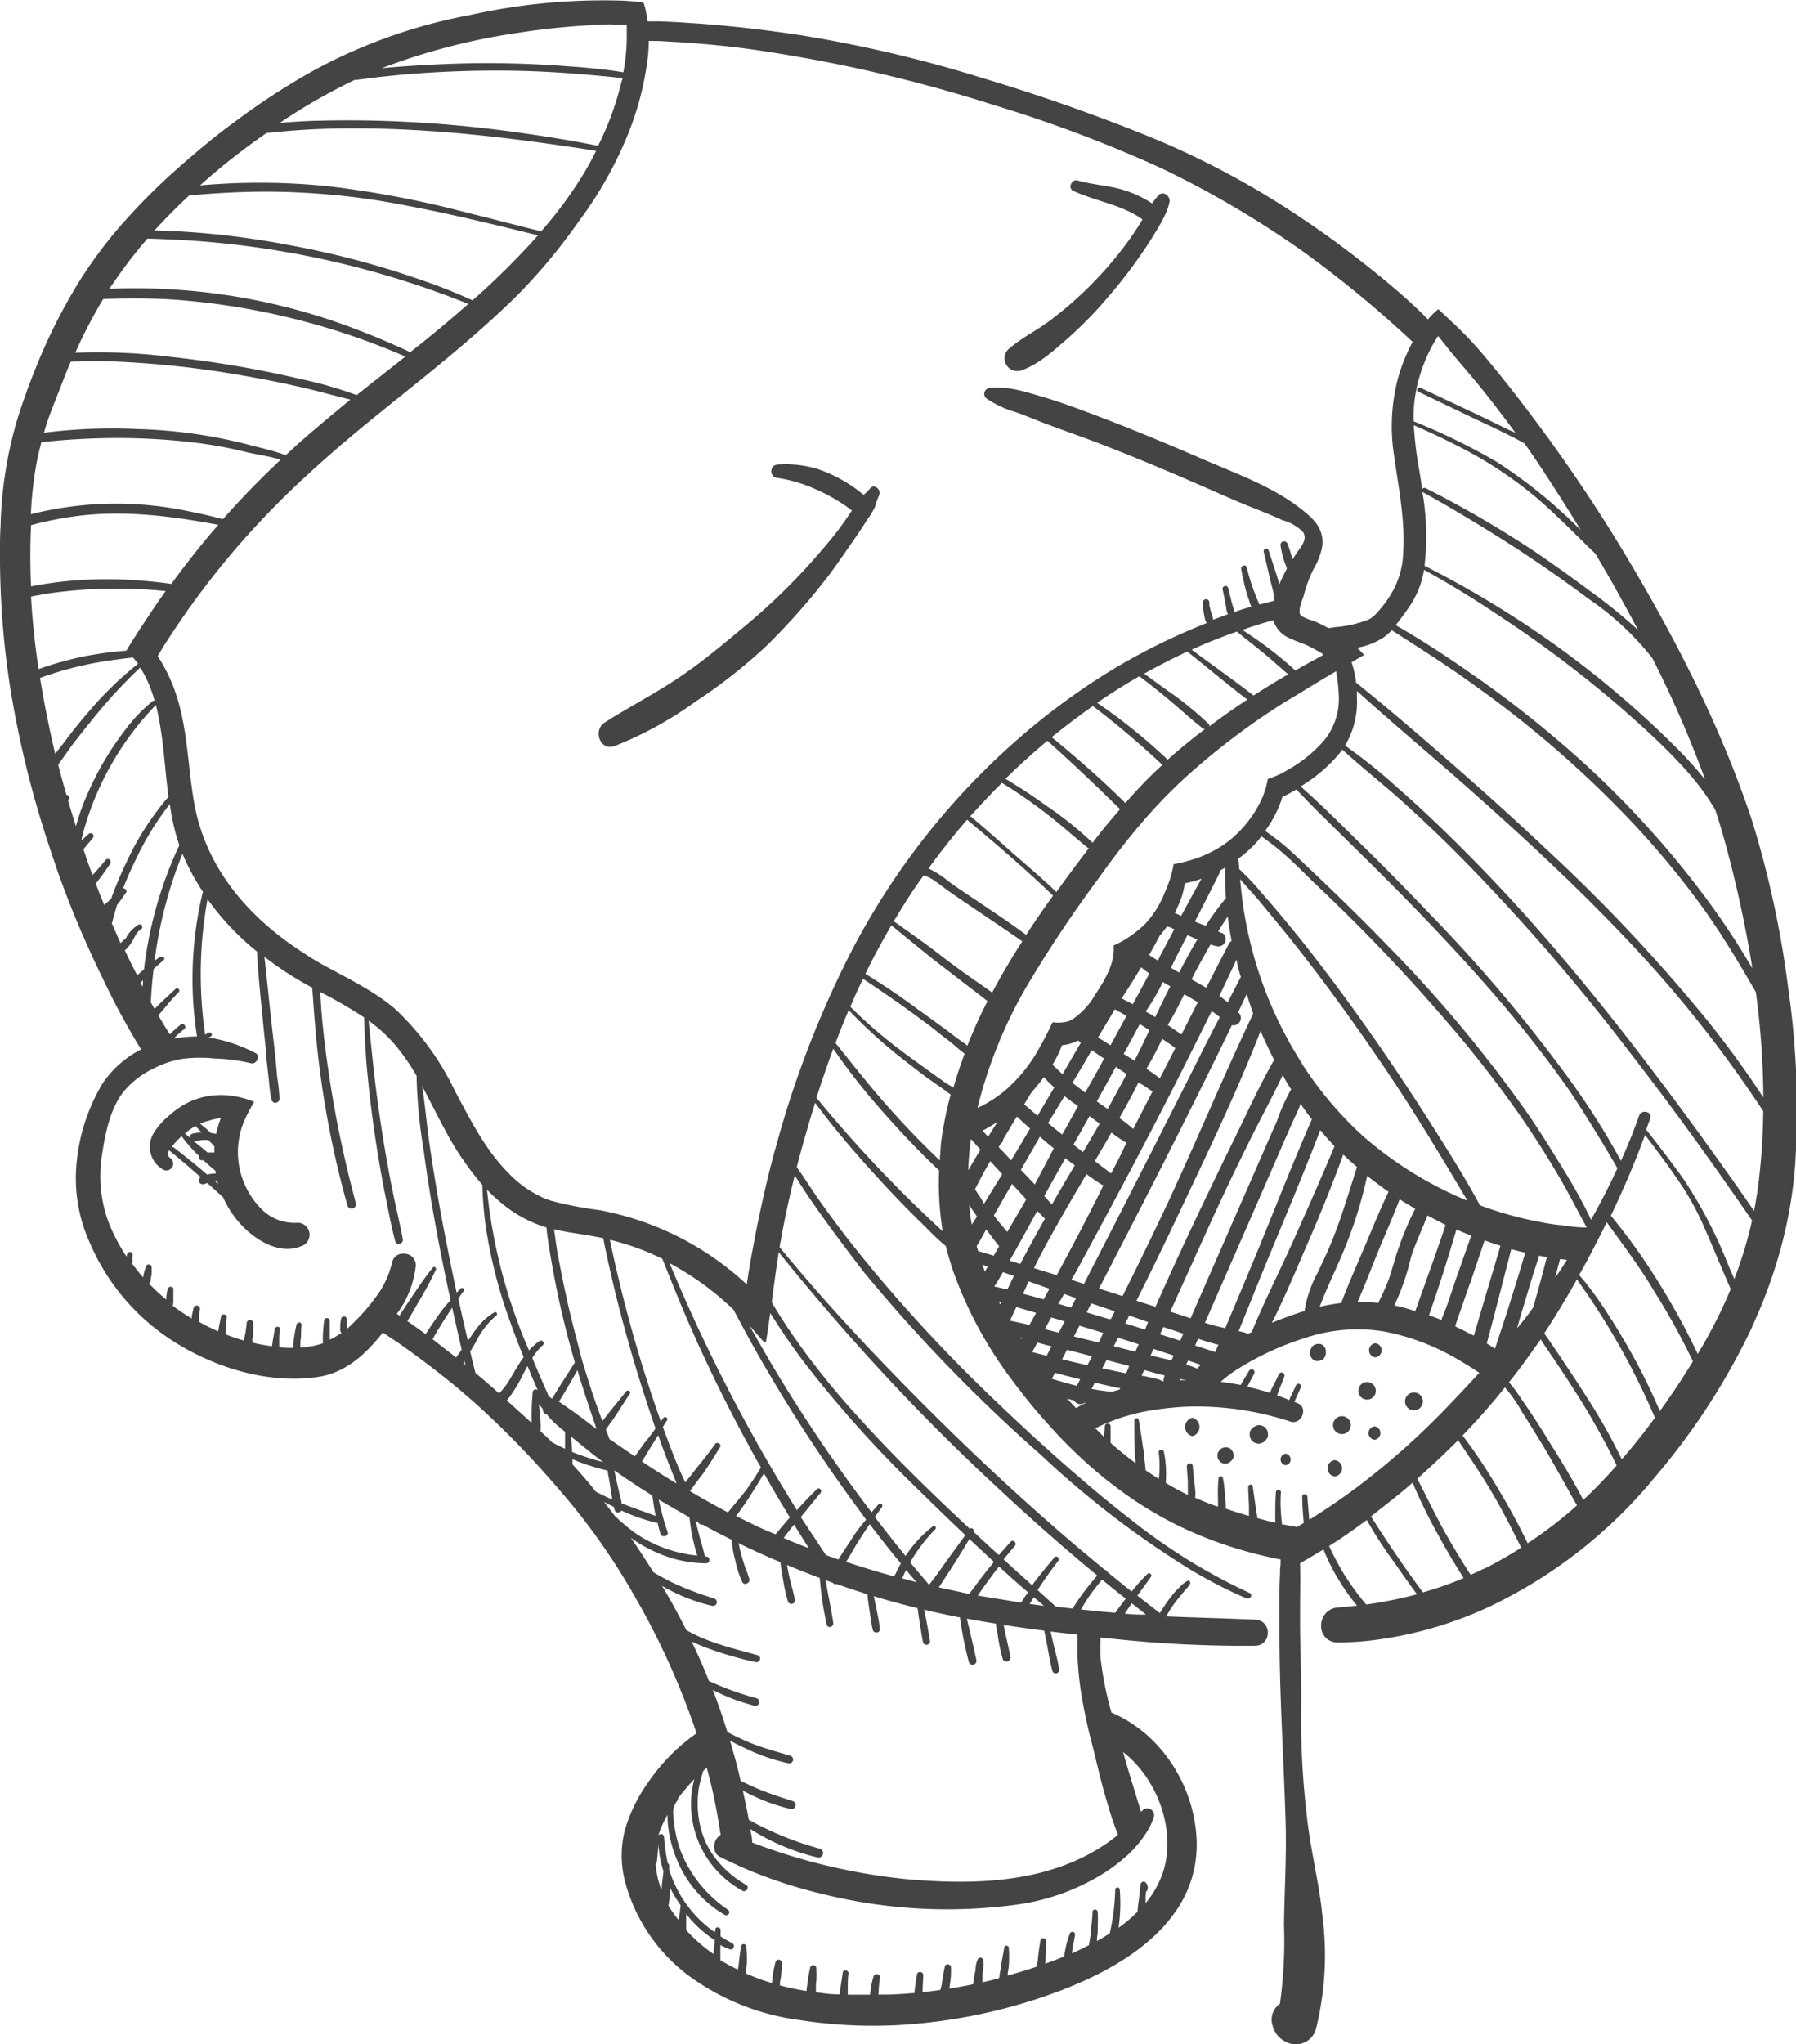 <svg xmlns="http://www.w3.org/2000/svg" viewBox="0 0 189.18 215.24"><defs><style>.cls-1,.cls-3{fill:none;}.cls-2{fill:#444;}.cls-3{stroke:#000;stroke-linecap:round;stroke-linejoin:round;stroke-width:0;}</style></defs><title>sleeping</title><g id="Layer_2" data-name="Layer 2"><g id="sleeping"><g id="sleeping-2" data-name="sleeping"><path class="cls-1" d="M124.14,102.4l-.86-.5c.61-1.14,1.21-2.29,1.79-3.43.33.15.66.31,1,.45C125.38,100.05,124.75,101.23,124.14,102.4Z"/><path class="cls-1" d="M121.9,101.08c-.3-.19-.62-.38-.91-.58.38-.66.75-1.33,1.1-2l0,0c.27-.33.53-.67.78-1,.25.13.5.26.75.37l-1.59,3C122,100.88,122,101,121.9,101.08Z"/><path class="cls-1" d="M113.5,116.51c-.22.4-.44.81-.67,1.21-.32.6-.65,1.19-1,1.79l-1.49-1.21,1.73-2.89q.67.54,1.35,1S113.48,116.5,113.5,116.51Z"/><path class="cls-1" d="M128.39,104.86c.61-1.27,1.21-2.55,1.81-3.83.15.6.3,1.19.48,1.78l-1.41,2.72C129,105.29,128.69,105.07,128.39,104.86Z"/><path class="cls-1" d="M115.22,110.74c.35.25.7.48,1.06.72-.65,1.2-1.31,2.39-2,3.58-.47-.35-.92-.7-1.37-1.08.68-1.12,1.36-2.25,2-3.39Z"/><path class="cls-1" d="M109.53,119.68q.73.63,1.47,1.23l0,0L109,124.71l-1.47-1.54C108.16,122,108.84,120.83,109.53,119.68Z"/><path class="cls-1" d="M130.05,119.75c-1.43,2.9-2.82,5.8-4.2,8.71s-2.83,6.07-4.19,9.13l-2-.64q2.4-4.8,4.69-9.66c2.92-6.17,5.91-12.37,8.38-18.74.44,1,.91,2,1.42,3C132.66,114.19,131.39,117,130.05,119.75Z"/><path class="cls-1" d="M132.59,131.29c-1.17,2.85-2.38,5.7-3.58,8.55-.54-.12-1.07-.24-1.6-.4l-.54-.16q2-4.58,4-9.15c1.16-2.65,2.31-5.29,3.46-7.94.54-1.23,1.07-2.47,1.62-3.7.31-.73.73-1.5,1-2.28.38.54.77,1.07,1.19,1.6C136.21,122.26,134.42,126.79,132.59,131.29Z"/><path class="cls-1" d="M126.54,141.9l-.7-.23.31-.72c.71.24,1.42.45,2.14.62l-.33.79Z"/><path class="cls-1" d="M134.45,118.05c-.55,1.23-1.09,2.47-1.63,3.71l-3.39,7.75c-1.35,3.1-2.72,6.19-4.07,9.29l-1.3-.43-.84-.27q2-4.42,4-8.83t4.15-8.74c1.19-2.45,2.54-4.87,3.7-7.35.28.5.58,1,.88,1.5A20.3,20.3,0,0,0,134.45,118.05Z"/><path class="cls-1" d="M121.8,107.13c-.33-.21-.66-.4-1-.59.57-1.05,1.14-2.11,1.69-3.17.29.18.59.35.89.52C122.84,105,122.32,106.05,121.8,107.13Z"/><path class="cls-1" d="M122.24,113.51c-.44-.35-.91-.67-1.39-1a.09.09,0,0,0,0-.06c.54-1,1.05-2.07,1.56-3.11.48.33,1,.66,1.43,1C123.33,111.39,122.79,112.45,122.24,113.51Z"/><path class="cls-1" d="M119.56,111.68l-1.13-.72c.57-1,1.13-2.09,1.7-3.14l.17.11c.28.17.56.36.84.55C120.62,109.54,120.1,110.61,119.56,111.68Z"/><path class="cls-1" d="M117.14,119.25a14,14,0,0,0,1.46,1l.14,0c-.56,1.08-1.12,2.15-1.69,3.22-.55-.43-1.11-.86-1.66-1.27C116,121.25,116.57,120.25,117.14,119.25Z"/><path class="cls-1" d="M118,117.72c.7-1.24,1.39-2.49,2-3.74.48.33.94.68,1.42,1q-1,1.95-2,3.9A16,16,0,0,0,118,117.72Z"/><path class="cls-1" d="M114.83,117.51l1.07.79c-.57,1-1.16,2-1.75,3l-1-.78C113.71,119.52,114.27,118.51,114.83,117.51Z"/><path class="cls-1" d="M118.8,113.12c-.66,1.25-1.35,2.47-2,3.69l-1.1-.8c.67-1.21,1.34-2.42,2-3.64Z"/><path class="cls-1" d="M124.63,108.84a.67.67,0,0,0-.06.12l-1.45-1c.54-1.1,1.08-2.2,1.63-3.29.52.28,1,.58,1.54.89Z"/><path class="cls-1" d="M110.8,130.19c1.22-2.2,2.49-4.36,3.76-6.53.51.38,1,.73,1.55,1.07a.4.4,0,0,0,.25.09q-2.49,4.74-5,9.44l-2.28-.7C109.59,132.43,110.19,131.3,110.8,130.19Z"/><path class="cls-1" d="M112.33,122l1,.75c-.81,1.36-1.62,2.74-2.41,4.12l-.8-.89a.6.6,0,0,1,.06-.11Z"/><path class="cls-1" d="M122.18,140.49c.1-.26.21-.51.33-.77l1.43.47.7.24c-.11.24-.22.49-.32.74l-1.06-.34Z"/><path class="cls-1" d="M118.92,138.51l2,.69a8.08,8.08,0,0,0-.35.8l-2.11-.66C118.65,139.07,118.79,138.79,118.92,138.51Z"/><path class="cls-1" d="M164.33,132.6l.72.09c-.4.62-.8,1.22-1.23,1.83Q164.09,133.56,164.33,132.6Z"/><path class="cls-1" d="M160.26,138.33c.38-1.27.76-2.54,1.15-3.81.22-.75.5-1.5.72-2.27.27.06.55.11.82.15l-.72,2.73c-.24.85-.48,1.7-.71,2.55-.55.72-1.11,1.43-1.69,2.14C160,139.32,160.11,138.82,160.26,138.33Z"/><path class="cls-1" d="M164.63,123q-1.66-2.8-3.51-5.5a139.52,139.52,0,0,0-15-18c-2.73-2.82-5.55-5.57-8.41-8.26-1.05-1-2.07-2-3.21-2.86-.39-.3-.79-.6-1.19-.87A12.84,12.84,0,0,0,135,84.17c0-.09.05-.18.08-.26a15.59,15.59,0,0,0,1.47-.79c.91.95,1.82,1.9,2.76,2.82l4.18,4.11c5.2,5.12,10.27,10.36,15,15.94,2.38,2.83,4.65,5.74,6.77,8.76,1.87,2.68,3.55,5.46,5.18,8.29q-1.27,2.76-2.78,5.43C166.72,126.6,165.68,124.79,164.63,123Z"/><path class="cls-1" d="M162.66,98.58q-4.72-5.43-9.87-10.48c-1.83-1.8-3.72-3.56-5.66-5.26a57.05,57.05,0,0,0-5.44-4.36,9,9,0,0,0,1.25-5.07c0-.22,0-.45,0-.68,3.49,3.15,7.1,6.18,10.64,9.28,6.45,5.68,12.78,11.49,18.64,17.78A128.58,128.58,0,0,1,185.73,117a66.8,66.8,0,0,1-.62,8.49c-.1.68-.21,1.35-.34,2-1.84-2.7-3.75-5.35-5.66-8C173.89,112.32,168.49,105.27,162.66,98.58Z"/><path class="cls-1" d="M103.75,123.29l.62-1.06,1.24,1.34,0,.06c-.63,1-1.27,2.05-1.9,3.09-.36-.5-.72-1-1.06-1.51Q103.21,124.24,103.75,123.29Z"/><path class="cls-1" d="M153.42,129.47c.52.23,1,.44,1.57.64-.54,1.48-1.05,3-1.57,4.44-.34,1-.67,2-1,2.93-.17.49-.4,1-.58,1.51-.43-.18-.86-.34-1.29-.5C151.6,135.5,152.55,132.5,153.42,129.47Z"/><path class="cls-1" d="M148.63,132.39c.48-1.51,1.17-2.94,1.74-4.41.63.33,1.26.65,1.91,1-1,3-2.11,6-3.19,9.07a18.82,18.82,0,0,0-2.21-.56A24.83,24.83,0,0,0,148.63,132.39Z"/><path class="cls-1" d="M143,137.07c.79-1.81,1.49-3.66,2.24-5.49s1.52-3.53,2.19-5.32c.54.35,1.08.67,1.64,1a31.09,31.09,0,0,0-1.85,4.44c-.32.93-.57,1.89-.88,2.83a22.63,22.63,0,0,1-1.18,2.66c-.45-.05-.91-.09-1.37-.1C143.54,137.07,143.27,137.06,143,137.07Z"/><path class="cls-1" d="M109.29,141.31l1.37.37.12,0-.52,1-1.53-.39Z"/><path class="cls-1" d="M153.46,139.16c.16-.45.31-.91.47-1.35.33-.95.64-1.9,1-2.85l1.46-4.32c.55.2,1.1.39,1.67.56-.92,3.16-1.89,6.31-2.8,9.47-.63-.36-1.28-.7-1.93-1C153.36,139.49,153.4,139.32,153.46,139.16Z"/><path class="cls-1" d="M113.86,109.76c-.65,1.1-1.29,2.21-1.93,3.31-.37-.34-.72-.68-1.06-1,.08-.13.16-.26.23-.39a10,10,0,0,0,.77-1.66h.06a5.1,5.1,0,0,0,1.67-.44C113.69,109.63,113.78,109.69,113.86,109.76Z"/><path class="cls-1" d="M106.61,124.65l1.48,1.61s0,0,0,.06c-.64,1.13-1.3,2.25-2,3.38-.48-.56-1-1.15-1.41-1.73C105.34,126.87,106,125.75,106.61,124.65Z"/><path class="cls-1" d="M105.42,120.41a.38.38,0,0,0,.11-.08l.08-.11a.49.49,0,0,0,.07-.19.2.2,0,0,0,0-.07h0c.31-.52.61-1,.93-1.56l.51-.84c.46.43.93.86,1.39,1.27-.66,1.12-1.32,2.24-2,3.35-.44-.47-.89-.93-1.33-1.39C105.27,120.65,105.35,120.53,105.42,120.41Z"/><path class="cls-1" d="M117.32,141.71l.46-.92,2.18.7c-.12.27-.23.54-.35.8l-2.22-.56Z"/><path class="cls-1" d="M109.27,127.49c.26.28.53.56.81.82q-.69,1.22-1.35,2.43t-1.26,2.34l-1.11-.35C107.35,131,108.3,129.24,109.27,127.49Z"/><path class="cls-1" d="M114.47,138.13l.49-.95,1.6.54.88.3c-.14.29-.28.58-.43.87l-.17,0Z"/><path class="cls-1" d="M102,123.23a28.08,28.08,0,0,1,.29-3.3l1,1.12C102.85,121.77,102.41,122.49,102,123.23Z"/><path class="cls-1" d="M129.14,94.53A31.48,31.48,0,0,0,127,97.47c-.39-.14-.77-.28-1.14-.44.92-1.77,1.82-3.54,2.71-5.33a.41.41,0,0,0,0-.08h0c.17-.09.35-.18.51-.28A28.41,28.41,0,0,0,129.14,94.53Z"/><path class="cls-1" d="M121.21,142.68l.3-.68,1.31.43.83.27c-.08.17-.16.34-.23.51l-1.73-.41Z"/><path class="cls-1" d="M104.13,119.66l-.63-.64a18.4,18.4,0,0,0,1.59-.94Z"/><path class="cls-1" d="M117,110.06c-.32-.2-.64-.42-1-.63-.11-.06-.2-.13-.31-.2l1.75-2.93a0,0,0,0,0,0,0q.61.33,1.2.69C118.17,108,117.61,109,117,110.06Z"/><path class="cls-1" d="M41.34,7.91a112.24,112.24,0,0,1,13-.51c3.77.07,7.49.38,11.22.77,0,.09,0,.2-.07.29A31.55,31.55,0,0,1,63,15.35q-3.68-.72-7.38-1.25a133,133,0,0,0-15.17-1.37c-2.55-.08-5.11-.08-7.66,0-1.11.05-2.21.11-3.32.21a62.08,62.08,0,0,1,7.94-4.6C38.73,8.21,40,8,41.34,7.91Z"/><path class="cls-1" d="M157.62,48.62a66.77,66.77,0,0,0-8.71-4.25,13.51,13.51,0,0,1,.27-3.28,2.66,2.66,0,0,1,.07-.39,17.31,17.31,0,0,1,1.13-3.32,13.43,13.43,0,0,1,1.11-2l.12.16c.34.43.68.85,1,1.27,1.23,1.49,2.52,2.94,3.72,4.45s2.23,2.87,3.3,4.33a6.28,6.28,0,0,0-.59-.27L156,43.83c-2.12-1-4.24-2-6.38-3a.25.25,0,0,0-.36.22.2.2,0,0,0,.12.18c2.07,1,4.16,2,6.25,3,1.66.78,3.33,1.56,4.93,2.44.18.24.36.49.53.74,1.91,2.72,3.73,5.51,5.47,8.34l-1.25-1.19A50.78,50.78,0,0,0,157.62,48.62Z"/><path class="cls-1" d="M167.46,62.21q-2.75-2.05-5.6-4a112.89,112.89,0,0,0-11.7-6.82.24.24,0,0,0-.35.17c-.09-.69-.2-1.39-.32-2.08a39.81,39.81,0,0,1-.57-4.71c1.53.67,3.05,1.37,4.54,2.14a42.93,42.93,0,0,1,8.27,5.4c2.22,1.88,4.24,4,6.33,6,.63,1.08,1.27,2.17,1.89,3.26.89,1.58,1.77,3.16,2.61,4.77l-.33-.32A55.23,55.23,0,0,0,167.46,62.21Z"/><path class="cls-1" d="M142,130.51a45.16,45.16,0,0,0,2-6.7c.74.58,1.49,1.14,2.25,1.67-.86,1.79-1.61,3.64-2.38,5.46-.88,2.08-1.81,4.15-2.6,6.25a22,22,0,0,0-2.27.4C139.92,135.18,141.12,132.91,142,130.51Z"/><path class="cls-1" d="M164.16,68.14a105.24,105.24,0,0,0-14.09-8.57,27.21,27.21,0,0,0-.23-7.8.14.14,0,0,0,.08.07c2.2,1.2,4.37,2.5,6.51,3.81q5.64,3.45,10.93,7.41a30,30,0,0,1,6.71,6.24A115.58,115.58,0,0,1,179.58,82a42,42,0,0,0-2.88-3.2A103.19,103.19,0,0,0,164.16,68.14Z"/><path class="cls-1" d="M66,4.11a21.5,21.5,0,0,1-.36,3.46C63.8,7.31,62,7.13,60.08,7a109.21,109.21,0,0,0-13.17-.26c-2.22.1-4.47.23-6.7.44a67,67,0,0,1,14-3.67,76.13,76.13,0,0,1,8.92-.9c.43,0,.86,0,1.29,0s1.06,0,1.59,0C66,3.09,66,3.6,66,4.11Z"/><path class="cls-1" d="M111.13,144.54c.88.24,1.76.47,2.65.68-.12.23-.23.46-.36.69-.88-.22-1.75-.47-2.62-.74Z"/><path class="cls-1" d="M150.7,96.33c-2.5-2.61-5-5.18-7.62-7.72q-1.86-1.85-3.75-3.66c-.76-.73-1.54-1.43-2.33-2.14a16,16,0,0,0,4.2-3.61l.2-.26c1.95,1.78,4,3.41,6,5.17,2.11,1.9,4.17,3.84,6.17,5.85a214.55,214.55,0,0,1,17.68,20.3c4.63,5.95,9,12,13.3,18.25a43,43,0,0,1-1.87,6.17c-.21-.51-.43-1-.66-1.54a48.09,48.09,0,0,0-4.62-8.89c-1.28-1.8-2.63-3.56-4-5.31.14-.39.29-.77.42-1.16.26-.73-.89-1-1.16-.32q-.88,2.42-1.95,4.76a78.2,78.2,0,0,0-5.74-9A161.09,161.09,0,0,0,150.7,96.33Z"/><path class="cls-1" d="M163.84,77.71c-2.87-2.44-5.87-4.74-9-6.89-2.53-1.77-5.12-3.46-7.81-5,0,0,.09-.1.13-.16.4-.5.77-1,1.12-1.51A9.62,9.62,0,0,0,150,60c2.63,1.44,5.17,3,7.68,4.68a123.44,123.44,0,0,1,13.11,9.87c2,1.76,4,3.55,5.83,5.49a32,32,0,0,1,2.63,3.07,23.58,23.58,0,0,1,1.44,2.19c.49,1.51.93,3,1.33,4.56a121.78,121.78,0,0,1,2.55,12.06,80.46,80.46,0,0,0-5.21-7.82A99.58,99.58,0,0,0,163.84,77.71Z"/><path class="cls-1" d="M33.72,13.53c9.75-.36,19.46.8,29.07,2.3-.34.7-.72,1.39-1.11,2.07A43,43,0,0,1,57,24.36c-2.65-.66-5.28-1.35-7.94-2a105.29,105.29,0,0,0-14.31-2.73,70.26,70.26,0,0,0-13.68-.11c.89-.8,1.81-1.58,2.73-2.33,1.38-1.11,2.79-2.2,4.24-3.22C30,13.76,31.84,13.6,33.72,13.53Z"/><path class="cls-1" d="M133.61,69.19,135.69,71c-1.07.62-2.13,1.25-3.18,1.93l-.47.3c-2.13-1.66-4.35-3.21-6.52-4.83,1.56-.7,3.16-1.34,4.77-1.9C131.39,67.41,132.52,68.27,133.61,69.19Z"/><path class="cls-1" d="M162.67,89.22c-3.17-3-6.41-5.9-9.69-8.77s-6.69-5.81-10.15-8.59c0-.17,0-.33-.06-.48a8.8,8.8,0,0,0-.23-1.07q-.07-.28-.18-.57l1.33-.78a9,9,0,0,0-.75-.76,7.15,7.15,0,0,0,2.77-1.07,5.34,5.34,0,0,0,.89-.77c3,1.92,6,3.82,8.83,5.88a112.82,112.82,0,0,1,16.95,14.83,92.41,92.41,0,0,1,7.11,8.68c2,2.81,3.75,5.74,5.46,8.71a86,86,0,0,1,.79,11.1c-1.77-2.73-3.7-5.36-5.73-7.91A176.61,176.61,0,0,0,162.67,89.22Z"/><path class="cls-1" d="M9.93,75.53a51.86,51.86,0,0,1,4.84-5.22,9.09,9.09,0,0,1,.56,1l.05.09a13.49,13.49,0,0,1,.9,2.39.27.27,0,0,0-.21.06,16.69,16.69,0,0,0-2.82,2.94,31.68,31.68,0,0,0-4.11,7A22.61,22.61,0,0,0,8,87c-.29-.91-.57-1.82-.84-2.75h0a.34.34,0,0,0,.06-.06A.39.39,0,0,0,7.3,84a.34.34,0,0,0-.09-.22A.31.31,0,0,0,7,83.69c-.3-1-.59-2.12-.86-3.18.47-.65.94-1.31,1.42-2C8.32,77.53,9.12,76.52,9.93,75.53Z"/><path class="cls-1" d="M9.77,88.25a.32.32,0,0,0,0-.44.33.33,0,0,0-.44,0c-.24.23-.5.46-.76.69.09-.45.2-.9.33-1.33a31.14,31.14,0,0,1,7.52-12.94c.2.77.35,1.55.47,2.31.4,2.43.53,4.91.86,7.35a29.22,29.22,0,0,0-4.16,6.33,42.61,42.61,0,0,0-1.8,4.17c0,.08-.06.17-.1.26l-.22.2-.49.43c-.31-.74-.61-1.49-.89-2.25.16-.2.33-.41.48-.62.37-.48.71-1,1.06-1.49a.32.32,0,0,0-.08-.4.29.29,0,0,0-.4,0c-.37.47-.77.92-1.17,1.37l-.23.24c-.34-.9-.66-1.82-1-2.73l.24-.3Z"/><path class="cls-1" d="M19.93,20.58c2.7-.25,5.43-.4,8.15-.4a77.21,77.21,0,0,1,14.7,1.46c4.66.88,9.27,2,13.89,3.14a80.86,80.86,0,0,1-6.89,6.84c-1.63-.73-3.28-1.41-5-2a92.37,92.37,0,0,0-14.36-3.82,86.14,86.14,0,0,0-14.16-1.52Q18,22.34,19.93,20.58Z"/><path class="cls-1" d="M119.39,105.74c-.39-.21-.77-.42-1.17-.62.67-1.1,1.34-2.2,2-3.31.29.24.6.47.92.69C120.56,103.58,120,104.67,119.39,105.74Z"/><path class="cls-1" d="M12,38.06a102.21,102.21,0,0,1,13.62,1.49q3.33.57,6.62,1.34c1.57.37,3.11.81,4.67,1.18-1.21,1-2.42,2-3.6,3s-2.17,1.88-3.21,2.86c-1.37-.51-2.82-.81-4.24-1.19a51.78,51.78,0,0,0-11.23-1.56,57.51,57.51,0,0,0-10,.38C5,44.23,5.49,43,6,41.72s1-2.43,1.48-3.63C9,38,10.5,38,12,38.06Z"/><path class="cls-1" d="M18.27,31.54a75.08,75.08,0,0,1,24.43,6c-1.71,1.36-3.43,2.7-5.13,4.06a42.33,42.33,0,0,0-5.84-1.68,113,113,0,0,0-13.8-2.35,61.1,61.1,0,0,0-10-.43,52.11,52.11,0,0,1,3-5.63C13.33,31.39,15.8,31.39,18.27,31.54Z"/><path class="cls-1" d="M23.49,54.66c-1.17-.3-2.33-.58-3.52-.81a36.87,36.87,0,0,0-16.72.29,40.42,40.42,0,0,1,.62-5.5c.14-.7.31-1.39.49-2.08,1.61-.18,3.22-.3,4.83-.37A68.66,68.66,0,0,1,21,46.66a47.85,47.85,0,0,1,5.19,1c1.11.28,2.26.47,3.38.78C27.45,50.39,25.41,52.47,23.49,54.66Z"/><path class="cls-1" d="M15.53,25.12c2.54.08,5.06.2,7.58.46A95.28,95.28,0,0,1,49.33,32c-2,1.76-4,3.43-6.12,5.08q-2.73-1.28-5.57-2.36a64.88,64.88,0,0,0-26.13-4.31c.39-.58.78-1.16,1.19-1.73C13.59,27.46,14.54,26.27,15.53,25.12Z"/><path class="cls-1" d="M18,61.48c-1-.14-2-.25-3-.33a43.73,43.73,0,0,0-7.59,0,42.23,42.23,0,0,0-4.19.59c-.1-2.15-.1-4.29,0-6.45h0q1.8-.48,3.63-.78c5.42-.89,10.8-.24,16.12.77-1.1,1.25-2.16,2.55-3.18,3.87C19.16,59.91,18.57,60.69,18,61.48Z"/><path class="cls-1" d="M17.45,62.25c-1.05,1.45-2,2.92-3,4.43l-.29.46c-.29.45-.58.92-.85,1.38,0,0,0,0,0,0a37.32,37.32,0,0,0-4.46.6,36.21,36.21,0,0,0-4.79,1.34c-.39-2.54-.67-5.09-.81-7.66l1.51-.28A50.71,50.71,0,0,1,17.45,62.25Z"/><path class="cls-1" d="M113.74,139.55l2.51.76h0l-.51,1-2.63-.65Z"/><path class="cls-1" d="M126.52,143.68c-.13.13-.26.25-.38.39h0a12,12,0,0,0-1.14-.42c.06-.14.13-.28.19-.43l.75.26Z"/><path class="cls-1" d="M111.53,140.28l-.79-.19-.68-.17c.23-.41.46-.82.68-1.23l1.4.4Z"/><path class="cls-1" d="M128.73,98.22l-.37-.18c.32-.53.66-1.05,1-1.56.11.86.25,1.72.41,2.58a.62.62,0,0,0-.29.29L127.06,104l-1.55-.88c.63-1.24,1.29-2.46,2-3.67a6.29,6.29,0,0,0,.62.17.79.79,0,0,0,.93-.46A.77.77,0,0,0,128.73,98.22Z"/><path class="cls-1" d="M109.93,136.78c-.73-.21-1.46-.41-2.19-.59.21-.43.41-.86.62-1.3l2.18.77C110.34,136,110.14,136.41,109.93,136.78Z"/><path class="cls-1" d="M113.46,133.71c4.17-7.71,8.32-15.45,12.21-23.3.67-1.32,1.31-2.64,2-4l.85.64q-1.16,2.2-2.26,4.42-6,11.86-12,23.66l-1.3-.42Z"/><path class="cls-1" d="M124.41,96.41c-.22-.12-.45-.22-.67-.32a13.22,13.22,0,0,0,.66-1.49,8.43,8.43,0,0,0,.4-1.63,12.42,12.42,0,0,0,1.76-.48C125.83,93.79,125.12,95.1,124.41,96.41Z"/><path class="cls-1" d="M109.33,117.46l-1.41-1.2q.39-.66.81-1.32a15.9,15.9,0,0,0,1.26-1.56,10.51,10.51,0,0,0,1.08,1.13Z"/><path class="cls-1" d="M141,73.26a6.86,6.86,0,0,1-1.49,4.63A14.11,14.11,0,0,1,135.75,81l-.27.16a9.1,9.1,0,0,1-1.94.86,8.63,8.63,0,0,1-.59,2c-.11.25-.23.49-.36.73a11.09,11.09,0,0,1-1.34,2,9,9,0,0,1-.78.86l-.09.09a10.26,10.26,0,0,1-1.15,1,12.37,12.37,0,0,1-4.31,2c-.43.12-.86.21-1.3.29a11.15,11.15,0,0,1-.66,2.34c-.1.26-.21.52-.32.76a10.28,10.28,0,0,1-2,3.17,11.95,11.95,0,0,1-3,2.14l-.33.14a5.48,5.48,0,0,1-.22,1.87,7.34,7.34,0,0,1-.38,1,16.32,16.32,0,0,1-1.33,2.28,7.65,7.65,0,0,1-2.48,2.67,2.78,2.78,0,0,1-.44.19,4,4,0,0,1-1.58.08c-.2.36-.36.76-.56,1.14s-.43.84-.66,1.24-.32.59-.49.87a16.42,16.42,0,0,1-3.12,3.78,13,13,0,0,1-3.09,2A48.57,48.57,0,0,1,108,104.1a132.86,132.86,0,0,1,7.76-11.68c1.42-2,2.88-3.89,4.45-5.73a55.68,55.68,0,0,1,4.58-4.77,75.49,75.49,0,0,1,10.55-8c1.78-1.12,3.55-2.24,5.36-3.29A17.25,17.25,0,0,1,141,73.26Z"/><path class="cls-1" d="M112.89,137.65l-1.36-.41c.2-.35.38-.69.57-1l1.31.46Z"/><path class="cls-1" d="M118.22,136.47l-1.38-.45-1.1-.35c4.76-9.18,9.49-18.39,14-27.73a.78.78,0,0,0,.72-1.31l-.06-.06c.31-.64.61-1.29.91-1.93.24.69.49,1.39.76,2.09-3.14,6.59-5.93,13.34-9,19.94Q120.66,131.61,118.22,136.47Z"/><path class="cls-1" d="M112.39,142.13l2.63.68q-.22.47-.48.93l-.1,0c-.86-.19-1.71-.39-2.57-.6C112.05,142.79,112.22,142.46,112.39,142.13Z"/><path class="cls-1" d="M151.26,119.19c-3.22-5.11-6.62-10.13-10.23-15-1.74-2.35-3.52-4.67-5.4-6.93-.86-1.06-1.76-2.11-2.67-3.14a28.31,28.31,0,0,0-2.43-2.59c0-.36-.06-.73-.08-1.1a12.11,12.11,0,0,0,1.77-1.57,7.36,7.36,0,0,0,.63-.75s0,0,.05,0c.56.4,1.11.81,1.64,1.24,1.41,1.14,2.7,2.48,4,3.74A189.26,189.26,0,0,1,154.46,110c2.43,3,4.73,6,6.86,9.24,1.07,1.61,2.09,3.26,3.06,4.93s1.83,3.39,2.76,5.08l0,0c-.82,0-1.64-.11-2.47-.2a.57.57,0,0,0-.36-.06h0a20.09,20.09,0,0,1-2-.31,38.52,38.52,0,0,1-6.37-1.82C154.45,124.27,152.86,121.72,151.26,119.19Z"/><path class="cls-1" d="M106.1,135.77l-1.37-.32c.32-.5.62-1,.92-1.51l1.15.41C106.56,134.82,106.33,135.3,106.1,135.77Z"/><path class="cls-1" d="M116.55,143.2l1.66.43.74.2c-.12.25-.22.51-.32.77l-.44-.09-2.09-.43C116.25,143.79,116.41,143.5,116.55,143.2Z"/><path class="cls-1" d="M105.19,131.16a.15.15,0,0,0,.06.05l-.58,1-1.65-.49c0-.18-.1-.35-.14-.53.35-.57.68-1.16,1-1.76C104.31,130,104.74,130.59,105.19,131.16Z"/><path class="cls-1" d="M108.43,139.51c-.55-.14-1.09-.26-1.64-.37l-.4-.09.66-1.43,2.09.61Z"/><path class="cls-1" d="M137.14,112a41.94,41.94,0,0,1-6.36-17.89c-.05-.5-.11-1-.16-1.51.67.79,1.4,1.55,2.06,2.34,1,1.21,2,2.42,3,3.65,3.76,4.7,7.28,9.58,10.63,14.57,2.91,4.34,5.57,8.78,8.24,13.26l-.09,0a39.8,39.8,0,0,1-10.82-6.7A38.25,38.25,0,0,1,137.14,112Z"/><path class="cls-1" d="M159.19,131.55c.49.14,1,.27,1.48.38-.24.74-.44,1.48-.67,2.2-.37,1.22-.76,2.44-1.14,3.67-.45,1.4-.94,2.81-1.38,4.23l-.87-.55C157.49,138.18,158.33,134.86,159.19,131.55Z"/><path class="cls-1" d="M124.25,145.33l.06-.13.68.12C124.75,145.31,124.49,145.32,124.25,145.33Z"/><path class="cls-1" d="M130.47,140.15c1.11-2.71,2.19-5.45,3.32-8.16,1.79-4.33,3.61-8.65,5.28-13,.47.58,1,1.15,1.5,1.7-1.39,3.32-2.85,6.61-4.32,9.9s-3.07,6.41-4.41,9.68a4.71,4.71,0,0,0-.45.22.76.76,0,0,0-.32-.17Z"/><path class="cls-1" d="M135.72,67.14c.74.38,1.6.6,2.34,1,.4.2.77.41,1.13.63l.23.16-.18.11c-.93.52-1.87,1-2.79,1.56a40.51,40.51,0,0,0-5.59-4.27c1.08-.36,2.17-.7,3.27-1a1.83,1.83,0,0,0,.18.46A2.92,2.92,0,0,0,135.72,67.14Z"/><path class="cls-1" d="M58.87,147.63c.17-.27.34-.54.5-.81.49-.84,1-1.68,1.45-2.52.38,1.29.8,2.58,1.23,3.86.26.77.52,1.55.79,2.33a.1.1,0,0,1,0,0c-.66-.47-1.31-1-1.95-1.46s-1.12-.93-1.73-1.31Z"/><path class="cls-1" d="M95.09,166.14l.39-.82,1.09,1.28-1.52-.39A.25.25,0,0,0,95.09,166.14Z"/><path class="cls-1" d="M73.05,156.53c.33-.44.64-.88,1-1.32.63-.91,1.21-1.86,1.79-2.79.21-.35-.31-.63-.53-.32-.63.89-1.3,1.73-2,2.59l-1,1.28-.12.16c-.4-.83-.78-1.68-1.12-2.55-.43-1.09-.85-2.2-1.25-3.3l.44-.69c.17-.26-.23-.49-.4-.24l-.25.36a146.42,146.42,0,0,1-5.37-19.13,26.16,26.16,0,0,1,5.53,2c1,2.51,2,5,3.09,7.47q3.1,7,6.81,13.65l.48.84A27.67,27.67,0,0,1,78.51,157c-.59.76-1.23,1.49-1.83,2.24q-2-1-4-2.15Z"/><path class="cls-1" d="M58.75,131.93c-.14-.82-.24-1.64-.36-2.46,1.69.4,3.43.56,5.12.93l.06,0c.37,1.89.8,3.78,1.25,5.65q1.58,6.42,3.68,12.68c.19.58.38,1.15.58,1.71-.32.44-.64.89-1,1.32s-.61.83-.9,1.24c-.09.12-.19.26-.29.38l-2.66-1.82c-.12-.34-.26-.69-.38-1,.24-.35.47-.7.71-1,.62-.91,1.2-1.86,1.81-2.77.18-.26-.22-.47-.4-.24-.68.88-1.42,1.73-2.09,2.61l-.4.51c-.3-.81-.6-1.63-.88-2.45-.44-1.3-.85-2.61-1.25-3.93-.61-2.11-1.18-4.23-1.66-6.38C59.35,135.23,59,133.59,58.75,131.93Z"/><path class="cls-1" d="M79.09,157.4c.47-.74.94-1.5,1.38-2.25.88,1.56,1.8,3.11,2.73,4.64-.51.58-1,1.17-1.51,1.77-1.4-.61-2.79-1.26-4.15-1.94A26,26,0,0,0,79.09,157.4Z"/><path class="cls-1" d="M60.74,151.77c.92.76,1.84,1.51,2.8,2.21a.05.05,0,0,1,0,0,25.44,25.44,0,0,1-3.32-1.13c0-.54-.07-1.07-.13-1.6Z"/><path class="cls-1" d="M119.21,168.85l1.51,1.19c-.74,0-1.48-.08-2.22-.14l.62-.92Z"/><path class="cls-1" d="M113,169.31l-.06.09c-.59-.06-1.17-.12-1.76-.2l-1.93-1.74c.68-1.05,1.4-2.08,2.17-3.06.21-.27-.15-.66-.39-.39-.82,1-1.62,1.92-2.35,2.94-1-.9-2-1.8-3-2.72.38-.48.78-.95,1.18-1.43.24-.3-.17-.73-.44-.43-.42.46-.83.93-1.24,1.4-.5-.44-1-.9-1.49-1.35l-1.21-1.13,0,0a.23.23,0,0,0-.36-.28c-4-3.73-7.92-7.54-11.59-11.59a88.13,88.13,0,0,1-5.73-6.93c-.88-1.21-1.74-2.43-2.55-3.7-.35-.53-.67-1.09-1-1.64.23-1.76.46-3.51.74-5.26,2.48,3.06,5,6.07,7.61,9a221.86,221.86,0,0,0,15.85,16.17q4.92,4.56,10.1,8.84c-.56.64-1.1,1.31-1.61,2C113.66,168.36,113.34,168.83,113,169.31Z"/><path class="cls-1" d="M67.62,153.88c.24-.39.48-.77.71-1.17l1-1.6c.44,1.25.9,2.49,1.39,3.71q.27.69.57,1.38l-.4-.24C69.77,155.29,68.69,154.59,67.62,153.88Z"/><path class="cls-1" d="M113.93,169.51h-.07c.23-.39.46-.77.7-1.15a21.69,21.69,0,0,1,1.53-2c.83.69,1.66,1.36,2.49,2l-.1.13c-.34.45-.69.9-1,1.36l-1.29-.11-.76-.06Z"/><path class="cls-1" d="M57.62,148.93a5.17,5.17,0,0,0,.52.62c.43.43.91.82,1.38,1.21,0,.59,0,1.19,0,1.78-.46-.21-.92-.44-1.37-.68L58,151.7c-.35-.35-.72-.69-1.07-1,0,0,0,0,0-.05a5.94,5.94,0,0,0,0-1l-.06-1c0-.25,0-.5,0-.75l.4.5A.53.53,0,0,0,57.62,148.93Z"/><path class="cls-1" d="M85.19,163c-.88-.35-1.76-.7-2.62-1.08.36-.47.72-.94,1.09-1.4Z"/><path class="cls-1" d="M65,156.18c-.1-.44-.19-.9-.29-1.36q2,1.4,4,2.65c.1.72.21,1.43.36,2.14-1.2-.43-2.42-.84-3.61-1.32,0-.27-.12-.55-.17-.79Z"/><path class="cls-1" d="M64,154.83c.07.51.17,1,.25,1.52s.15.92.22,1.38a.68.68,0,0,1,0,.15l0,0c-.59-.26-1.17-.54-1.73-.84-.78-1-1.59-1.9-2.41-2.82,0-.18,0-.37,0-.54A21.68,21.68,0,0,0,64,154.83Z"/><path class="cls-1" d="M90.4,162.36q.6-.95,1.23-1.86c.85,1.11,1.72,2.22,2.6,3.31l.68.82c-.14.26-.28.52-.41.78a4.56,4.56,0,0,1-.3.58c-1.69-.46-3.38-1-5-1.53C89.59,163.77,90,163,90.4,162.36Z"/><path class="cls-1" d="M48.54,135.67l-.42.46q-.94-4.42-1.76-8.87c-.41-2.34-.8-4.69-1.13-7-.28-2-.44-4-.75-5.9.87,1.62,1.68,3.3,2.56,4.89a30.19,30.19,0,0,0,3.79,5.52,39.6,39.6,0,0,0,.37,4.48,51.47,51.47,0,0,0,2.58,10c.43,1.24.91,2.46,1.4,3.66h0c-.27.37-.52.77-.76,1.16-.33.56-.65,1.12-1,1.66a7.63,7.63,0,0,1-.83,1c-.82-.74-1.65-1.45-2.49-2.15-.19-.75-.38-1.5-.55-2.25l.59-1a8.53,8.53,0,0,1,2.15-2.79c.21-.14,0-.49-.2-.34a6.55,6.55,0,0,0-1.28,1,9,9,0,0,0-1,1.28c-.18.24-.34.48-.5.71-.11-.42-.2-.84-.3-1.27-.24-1-.48-2.11-.71-3.18l.6-.85C49,135.73,48.7,135.51,48.54,135.67Z"/><path class="cls-1" d="M84.85,143.67a123.43,123.43,0,0,0,12,13.32q2.37,2.34,4.8,4.64c-.64.9-1.3,1.77-1.93,2.66-.38.53-.75,1.06-1.13,1.58-.25.34-.51.67-.75,1-.66-.78-1.32-1.57-2-2.36a1.09,1.09,0,0,1,.08-.15A17.47,17.47,0,0,1,98.53,161c.15-.15-.06-.45-.25-.31a13,13,0,0,0-2.76,2.93,2.39,2.39,0,0,0-.13.21l-1.07-1.32c-.73-.92-1.45-1.85-2.17-2.79.23-.32.47-.65.72-1s-.2-.49-.37-.29l-.7.8c-2.28-3-4.47-6.09-6.54-9.24q-2.12-3.21-4.08-6.52c-.64-1.1-1.28-2.22-1.92-3.33l-.31-.56c.44.48.87,1,1.28,1.46a1.22,1.22,0,0,0,.43.34c.18-1,.33-2.09.47-3.13L82,139.6C82.88,141,83.84,142.35,84.85,143.67Z"/><path class="cls-1" d="M77.28,137.93c.2.42.44.81.64,1.21.33.62.66,1.24,1,1.85.69,1.27,1.41,2.52,2.15,3.77,2.62,4.46,5.47,8.8,8.51,13L91.23,160c-.49.59-1,1.2-1.39,1.83s-.79,1.19-1.17,1.79q-.18.3-.36.57c-.44-.14-.88-.3-1.32-.46-.87-1.34-1.77-2.67-2.64-4l2.08-2.54c.21-.27-.12-.64-.38-.39-.74.71-1.45,1.46-2.14,2.23a.35.35,0,0,1,0-.08A178,178,0,0,1,70.53,133,30.29,30.29,0,0,1,77.28,137.93Z"/><path class="cls-1" d="M99.28,166.42l1.1-1.69c.58-.9,1.13-1.82,1.68-2.73.86.81,1.73,1.62,2.59,2.41-.3.37-.6.73-.89,1.1-.42.54-.84,1.09-1.24,1.64-.15.21-.33.43-.49.64-1.07-.21-2.14-.43-3.21-.67C99,166.89,99.13,166.65,99.28,166.42Z"/><path class="cls-1" d="M103.15,167.65c.38-.55.77-1.09,1.17-1.63.28-.38.57-.75.86-1.13,1,.93,2,1.83,3.06,2.72-.26.36-.5.72-.74,1.09-1.52-.22-3-.46-4.55-.74A2.7,2.7,0,0,1,103.15,167.65Z"/><path class="cls-1" d="M108.85,168.13l1.06.91-1.5-.2C108.55,168.6,108.7,168.36,108.85,168.13Z"/><path class="cls-1" d="M56.86,141.2a7.62,7.62,0,0,0-1.12,1,56.39,56.39,0,0,1-4.42-16.92,18,18,0,0,0,2.06,1.84,13.35,13.35,0,0,0,4.2,2.14c.1,1.15.31,2.3.5,3.42a95.51,95.51,0,0,0,2.32,10.18c.06.21.11.41.17.61-.47.75-.94,1.5-1.42,2.23L58.31,147l-.17.27L57.8,147h0l-.49-1.11c-.39-.9-.78-1.79-1.15-2.69l-.09-.23a6.7,6.7,0,0,1,1.13-1.36C57.42,141.42,57.1,141,56.86,141.2Z"/><path class="cls-1" d="M19.13,119.65a14.85,14.85,0,0,0,1.75,2l.09.09a.33.33,0,0,0,.29.45h.18c.21.2.41.38.63.57l.61.52h0a2.87,2.87,0,0,0,.05.31h-.2a3.47,3.47,0,0,0-.71.1c-1.16-1-2.34-1.94-3.54-2.87a.3.3,0,0,0-.22,0,7,7,0,0,1,1-1Z"/><path class="cls-1" d="M21.24,119.27h-.07a3.44,3.44,0,0,0-.91.12.4.4,0,0,0-.28.4,5,5,0,0,0-.5-.43,9.24,9.24,0,0,1,1.1-.79Z"/><path class="cls-1" d="M22.56,122v0Z"/><path class="cls-1" d="M22.84,124.3h.05l.06.23s0,.1.05.14c-.13-.11-.26-.23-.39-.33l.15,0Z"/><path class="cls-1" d="M21.23,120a4.33,4.33,0,0,1,.72,0c.22.21.42.43.63.66,0,.21,0,.43,0,.64l-.32,0-.41,0c-.12-.11-.26-.22-.38-.34l-1.05-.92C20.67,120.11,21,120.06,21.23,120Z"/><path class="cls-1" d="M18.57,111.61a10.56,10.56,0,0,0-2.37.88,9.24,9.24,0,0,0-2.84,2.19c-1.47,1.75-2,4.47-2.35,6.68a14,14,0,0,0,.7,7.24,20,20,0,0,0,1.86,3.55l.07-.25a.31.31,0,0,1,.38-.21.36.36,0,0,1,.18.14l0,.07a.25.25,0,0,1,0,.17c0,.08,0,.17,0,.26a2.11,2.11,0,0,0,0,.25.49.49,0,0,1,0,.2.54.54,0,0,1-.05.11c.37.5.76,1,1.18,1.46a4.21,4.21,0,0,1,.09-.49c.05-.22.14-.44.2-.66a.3.3,0,0,1,.34-.21.28.28,0,0,1,.26.29,5.23,5.23,0,0,1,0,.69c0,.26-.06.52-.1.78a.38.38,0,0,1-.18.23,17.3,17.3,0,0,0,1.83,1.7c0-.1,0-.2,0-.3s0-.31.06-.47a1.73,1.73,0,0,1,.14-.44.29.29,0,0,1,.3-.14.28.28,0,0,1,.24.19s0,.1,0,.12,0,.06,0,.1l0,.25,0,.41c0,.13,0,.26,0,.39a1.35,1.35,0,0,1-.06.49l0,.05a20.09,20.09,0,0,0,2,1.34,1.6,1.6,0,0,1,0-.23c.06-.3.12-.59.19-.88a.34.34,0,0,1,.42-.24.36.36,0,0,1,.25.43c0,.14-.05.29-.08.43l0,.22v0h0s0,.07,0,.1,0,.29,0,.44,0,.06,0,.09a21.24,21.24,0,0,0,2,1c0-.17.05-.32.08-.48.07-.36.14-.72.22-1.08s.62-.26.6.08,0,.73-.05,1.11c0,.17,0,.36-.05.55,0,0,0,.08,0,.14.62.24,1.25.46,1.89.64a1.74,1.74,0,0,0,.05-.22,5.23,5.23,0,0,0,.12-.54,9.31,9.31,0,0,0,.14-1.06.37.37,0,0,1,.35-.35.35.35,0,0,1,.34.35,11.13,11.13,0,0,1,0,1.16c0,.21-.05.42-.08.63a2.17,2.17,0,0,1,0,.25,15.89,15.89,0,0,0,2.06.38c0-.19.05-.38.08-.58.08-.4.14-.82.21-1.23s.56-.24.54.07-.06.84-.07,1.25c0,.2,0,.39,0,.58.43,0,.87.07,1.3.09h.18a6.68,6.68,0,0,1,.09-1.09c.05-.45.15-.89.24-1.34s.56-.23.54.07-.05.88-.07,1.32,0,.69-.05,1a8.73,8.73,0,0,0,2.38-.45,7.85,7.85,0,0,1,0-1c0-.45.06-.91.12-1.35a.3.3,0,1,1,.6,0c0,.44,0,.88,0,1.32,0,.21,0,.43,0,.65v0a7.21,7.21,0,0,0,1.25-.74.26.26,0,0,1-.15-.2.78.78,0,0,1,0-.22v-.15c0-.09,0-.18,0-.27a4.49,4.49,0,0,1,.1-.64.3.3,0,0,1,.33-.22.24.24,0,0,1,.18.09.27.27,0,0,1,.09.21,5.27,5.27,0,0,0,0,.56,2.44,2.44,0,0,0,0,.27.62.62,0,0,1,0,.13v.05c.23-.19.44-.39.65-.6l.61-.62a17.87,17.87,0,0,0,1.63-1.93,9.59,9.59,0,0,0,1.87-3.85,1.16,1.16,0,0,1,1.22-.92,1.22,1.22,0,0,1,1.33,1.26,10.24,10.24,0,0,1-2,5.09l.28.19.13-.2c.36-.56.73-1.12,1.1-1.67.73-1.08,1.46-2.19,2.29-3.19.15-.19.4,0,.31.24a39.62,39.62,0,0,1-1.9,3.51c-.33.57-.66,1.15-1,1.71a1.62,1.62,0,0,1-.1.18c.65.44,1.29.91,1.92,1.37.43-.68.87-1.35,1.35-2s.83-1.08,1.28-1.59c-1.15-5.22-2.12-10.46-2.83-15.74a54.73,54.73,0,0,1-.75-7.87,23.18,23.18,0,0,0-2.22-3.21,15.68,15.68,0,0,0-2.83-2.59c.12,1.36.28,2.72.42,4.08.16,1.56.35,3.11.56,4.66.43,3.06.92,6.1,1.53,9.11.34,1.72.77,3.42,1.09,5.14a.41.41,0,0,1-.27.48.37.37,0,0,1-.53-.26c-.43-1.5-.73-3.06-1-4.59s-.59-3.09-.84-4.64c-.5-3-.88-6.1-1.16-9.18-.15-1.71-.22-3.43-.28-5.15a47.83,47.83,0,0,0-4.62-2.67c.06.88.1,1.76.18,2.62.15,1.64.34,3.26.57,4.89.45,3.17,1,6.32,1.71,9.45.39,1.78.84,3.55,1.3,5.32a.46.46,0,0,1-.88.24,100.45,100.45,0,0,1-3.42-19c-.08-.93-.15-1.85-.21-2.78,0-.38-.06-.78-.08-1.19l-.31-.17a35,35,0,0,1-4.74-3.09c.24,2,.43,4,.65,6.06.16,1.47.33,2.92.5,4.38l.27,2.18a17.64,17.64,0,0,1,.24,2.28.43.43,0,0,1-.84.11,16.46,16.46,0,0,1-.28-2.11c-.09-.73-.16-1.46-.25-2.19,0-.14,0-.27,0-.41-.15-1.35-.29-2.71-.42-4.05-.23-2.28-.46-4.57-.58-6.86a28,28,0,0,1-5.21-5.51,44,44,0,0,0-.25,14.26,2.91,2.91,0,0,1,.35-.2.24.24,0,0,1,.32.08.23.23,0,0,1-.09.32,1.65,1.65,0,0,0-.25.15l.35,0a16.16,16.16,0,0,1,4.57,1.56.47.47,0,0,1,.29.31c.1.39-.28.93-.75.78a18.46,18.46,0,0,0-3.77-.49,14.79,14.79,0,0,0-3.12,0A7.38,7.38,0,0,0,18.57,111.61Zm-.68,5.79a8.35,8.35,0,0,1,2.28-1.48,8,8,0,0,1,4.33-.51,9.16,9.16,0,0,1,2.29.63,16.37,16.37,0,0,0-1.05,2,6.58,6.58,0,0,0-.29.78,8.48,8.48,0,0,0-.13,4.55,8.58,8.58,0,0,0,2.16,3.88,4.91,4.91,0,0,0,3.92,1.51,1.27,1.27,0,0,1,.63,2.34c-2,1-4.22,0-5.82-1.36a10.3,10.3,0,0,1-2.7-3.66l-1.66-1.5a2.64,2.64,0,0,1-.4.12.4.4,0,0,1-.3-.73c-1.07-1-2.15-1.88-3.26-2.78a.16.16,0,0,1-.06-.08c-.18.33-.2.65.12.84a.72.72,0,0,1-.72,1.24,2.77,2.77,0,0,1-1-3.92A7.36,7.36,0,0,1,17.89,117.4Z"/><path class="cls-1" d="M15.06,103.19c0,.23,0,.46-.05.69-.07-.14-.15-.26-.21-.4l.07-.08Z"/><path class="cls-1" d="M72.32,201.52a12.19,12.19,0,0,0,3,2.75c0,.23,0,.45-.07.68l-.06.78a16.54,16.54,0,0,1-2.89-2.51c0-.42,0-.85,0-1.28C72.31,201.8,72.31,201.66,72.32,201.52Z"/><path class="cls-1" d="M13.23,94c.16-.21-.07-.46-.3-.46.39-1,.82-2,1.29-2.93a30.1,30.1,0,0,1,3.63-5.94,22.66,22.66,0,0,0,1,4.34,42,42,0,0,0-3.72,13.07h0a.05.05,0,0,0,0,0,7.1,7.1,0,0,0-.71.63c-.46-.87-.9-1.76-1.31-2.64l.14-.13a4,4,0,0,0,.62-.79c.28-.45.45-1,.94-1.3a.27.27,0,0,0,.1-.38.28.28,0,0,0-.37-.1,3.8,3.8,0,0,0-1.25,1.27l0,.08h0l0,0L13,99a2.09,2.09,0,0,1-.31.29c-.33-.7-.65-1.4-1-2.11.17-.64.34-1.29.55-1.92C12.64,94.84,12.93,94.41,13.23,94Z"/><path class="cls-1" d="M134.57,139.06l-.59.25c1.39-2.75,2.58-5.63,3.8-8.44,1.33-3.06,2.58-6.14,3.72-9.28.35.34.72.69,1.09,1,.12.11.23.21.36.31-.79,2.45-1.51,4.92-2.45,7.32-.51,1.32-1.11,2.58-1.72,3.85a12.34,12.34,0,0,0-1.34,3.79.43.43,0,0,0,0,.16C136.47,138.33,135.52,138.68,134.57,139.06Z"/><path class="cls-1" d="M69.37,194.2a10.3,10.3,0,0,0,.52,2.83c-.06.47-.11.95-.17,1.43,0,.16,0,.33-.07.5a10.8,10.8,0,0,1-.6-2.74.5.5,0,0,0,.16-.33C69.26,195.32,69.31,194.77,69.37,194.2Z"/><path class="cls-1" d="M22.77,119.37a3.08,3.08,0,0,0-.53-.08c-.37-.35-.77-.68-1.16-1A4.62,4.62,0,0,1,22,118a5.9,5.9,0,0,1,1.31-.23c-.08.22-.16.45-.23.67A8.32,8.32,0,0,0,22.77,119.37Z"/><path class="cls-1" d="M70.56,198.72a14.62,14.62,0,0,0,1,1.7l.13.18a.59.59,0,0,0,0,.14l-.06.36c0,.28-.08.56-.11.84a2.6,2.6,0,0,1,0,.26,11.56,11.56,0,0,1-1-1.56h0A8.79,8.79,0,0,0,70.56,198.72Z"/><path class="cls-1" d="M74.37,164.6a.36.36,0,0,0,0-.72h-.12c-.17-.81-.44-1.6-.64-2.4-.11-.46-.24-.91-.35-1.36l.27.15.07.09a.42.42,0,0,0,.42.17c1,.55,2,1.08,3.06,1.59a10.11,10.11,0,0,0,.36,2.12,10.45,10.45,0,0,0,.74,2.32c.22.43.86.12.75-.31a11.68,11.68,0,0,0-.4-1.13c-.12-.35-.24-.72-.35-1.09s-.2-.73-.29-1.1c0-.15-.07-.31-.11-.46q2.19,1.08,4.42,2c.08.61.17,1.21.28,1.82a16.84,16.84,0,0,0,.52,2.34.38.38,0,0,0,.73-.2c-.15-.77-.38-1.52-.56-2.29-.1-.45-.19-.91-.27-1.37,1.14.49,2.29.94,3.45,1.37a35,35,0,0,0,.73,4.91c.11.46.76.26.69-.19-.23-1.51-.55-3-.81-4.49l.75.27h0a.42.42,0,0,0,.45.15h0c1.06.38,2.13.73,3.21,1.07.05.55.12,1.1.21,1.64.11.7.18,1.43.36,2.12.1.41.78.33.74-.1-.06-.71-.23-1.43-.36-2.14-.09-.44-.18-.88-.28-1.32,1.52.47,3.06.88,4.61,1.26.17,1.2.35,2.39.57,3.58a.39.39,0,0,0,.47.27.4.4,0,0,0,.26-.48c-.18-1.07-.38-2.14-.61-3.21.72.18,1.44.34,2.16.49l1.51.31h.1a39.08,39.08,0,0,0,.94,4.7.41.41,0,0,0,.79-.22c-.3-1.45-.66-2.89-1-4.33,1,.18,2,.36,3.07.52,0,.37.11.74.17,1.1a20.5,20.5,0,0,0,.53,2.59.42.42,0,0,0,.81-.23c-.15-.84-.36-1.68-.54-2.52-.06-.27-.11-.54-.16-.8,1.42.22,2.84.42,4.27.6.09.43.17.86.26,1.28.2,1,.34,2.05.62,3a.36.36,0,0,0,.69-.19c-.14-1-.44-2-.67-3-.08-.34-.15-.68-.23-1,.94.12,1.88.22,2.83.33,0,.67,0,1.36,0,2.05a34.21,34.21,0,0,0,.62,5.38c.19,1.07.43,2.13.69,3.21.08.27.14.56.22.84.54,2.12,1,4.26,1.65,6.35a31.3,31.3,0,0,0,1.09,3.22,8.38,8.38,0,0,1-.72.59,19.47,19.47,0,0,1-3.87,2.21c-5.6,2.45-12.15,2.42-18.13,1.85A63.47,63.47,0,0,1,79.23,194c0-.47-.12-.95-.19-1.42a23.35,23.35,0,0,0,7.11,3,.48.48,0,0,0,.25-.92,33.34,33.34,0,0,1-7.53-3.06c-.17-1-.4-2.06-.63-3.08a12.42,12.42,0,0,0,1.26.64,18.81,18.81,0,0,0,3.76,1.3.43.43,0,0,0,.23-.83c-1.21-.39-2.42-.77-3.59-1.26-.57-.25-1.13-.5-1.69-.77l-.2-.1h0l-.09-.4c-.22-1-.47-1.89-.74-2.83-.09-.33-.18-.66-.29-1,.56.3,1.13.59,1.7.85a20.21,20.21,0,0,0,4.47,1.54.41.41,0,0,0,.21-.79c-1.49-.45-3-.84-4.42-1.44-.75-.32-1.5-.68-2.23-1.07l-.42-1.31c-.27-.83-.57-1.66-.87-2.48-.09-.22-.17-.43-.25-.64a20.76,20.76,0,0,0,4.38,1.66.41.41,0,0,0,.22-.79,30.72,30.72,0,0,1-5-1.81c-.56-1.41-1.17-2.8-1.83-4.16.5.24,1,.45,1.5.64A38,38,0,0,0,79.59,175a.38.38,0,0,0,.21-.73c-1.68-.46-3.37-.88-5-1.48a16.84,16.84,0,0,1-2.51-1.16c-.79-1.58-1.64-3.14-2.56-4.66A18.78,18.78,0,0,0,75,169.07a.4.4,0,0,0,.22-.77A34.12,34.12,0,0,1,71,166.71c-.74-.36-1.47-.75-2.18-1.18q-1.16-1.84-2.4-3.63a13.84,13.84,0,0,0,2.35,1.39A13.13,13.13,0,0,0,74.37,164.6Z"/><path class="cls-1" d="M75.91,193.19a1.45,1.45,0,0,0-.46,2,1.12,1.12,0,0,0,.39.32l.5.25c1,.47,1.91.9,2.89,1.3a51.35,51.35,0,0,0,7.49,2.38A54.5,54.5,0,0,0,107,200.55a23.23,23.23,0,0,0,8.89-3.09,18.17,18.17,0,0,0,3-2.25,11.81,11.81,0,0,0,2-2.48,7.66,7.66,0,0,0,.66-1.43.72.72,0,0,0-1.2-.69l-.16.16c-.18-.58-.36-1.16-.53-1.74-.47-1.52-.93-3-1.36-4.56,3.69,2.88,5.66,8.4,4.16,12.79a10.1,10.1,0,0,1-1.79,3.12c0-.13,0-.25,0-.37,0-.28,0-.56.05-.84a.11.11,0,0,0,.07-.06.43.43,0,0,0,.1-.24.89.89,0,0,0,0-.23.87.87,0,0,0-.21-.43.32.32,0,0,0-.54.22c-.06.51-.11,1-.17,1.54a11.68,11.68,0,0,0-.15,1.31,13.92,13.92,0,0,1-2,1.69,17.49,17.49,0,0,0,.13-4,.24.24,0,0,0-.48,0,23.07,23.07,0,0,1-.58,4.6l-.7.43-.65.37c0-.29.05-.59.08-.88,0-.73.06-1.47,0-2.21a.28.28,0,0,0-.55,0c0,.73-.11,1.45-.19,2.18,0,.45-.12.89-.18,1.35-.58.3-1.19.59-1.79.86l.06-.49c.08-.48.19-.95.26-1.43a.28.28,0,0,0-.16-.33.28.28,0,0,0-.35.11,8,8,0,0,0-.45,1.46c-.06.33-.14.68-.18,1-.64.27-1.29.52-2,.76.07-.8.1-1.59.11-2.38,0-.34-.54-.43-.6-.08-.11.58-.18,1.17-.26,1.76,0,.33-.08.66-.11,1-1,.36-2.06.67-3.09.95v0c0-.33.09-.65.12-1a12.18,12.18,0,0,0,0-1.91c0-.26-.42-.34-.47-.06-.11.62-.23,1.24-.34,1.86,0,.32-.1.64-.16,1,0,.13,0,.27-.08.4-.57.16-1.14.3-1.72.42,0-.19,0-.37,0-.56s0-.6.08-.91a2.6,2.6,0,0,0,0-.88.31.31,0,0,0-.57-.08,2.72,2.72,0,0,0-.23.89c0,.29-.09.58-.13.86l-.14.89c-.83.17-1.67.33-2.51.46l.06-.38a9.64,9.64,0,0,0,.12-1.86c0-.35-.56-.46-.65-.08-.13.57-.2,1.16-.31,1.74,0,.24-.11.49-.16.72-.62.09-1.25.17-1.87.23,0,0,0-.07,0-.11,0-.56.07-1.13.07-1.69,0-.36-.57-.45-.65-.09-.11.57-.18,1.14-.26,1.72l0,.26c-.92.08-1.82.14-2.74.17l-1.07,0a16.88,16.88,0,0,1,.15-1.72.34.34,0,0,0-.24-.43.36.36,0,0,0-.43.24,8.8,8.8,0,0,0-.36,1.92c-.79,0-1.57,0-2.35,0v0c0-.25,0-.5,0-.75,0-.5,0-1,.08-1.51,0-.34-.56-.42-.61-.08s-.14,1-.22,1.49l-.12.82h0c-.83,0-1.66-.11-2.49-.23a4.38,4.38,0,0,0,0-.51c0-.22,0-.44.05-.66a12,12,0,0,0,0-1.34.33.33,0,0,0-.65-.09c-.1.44-.18.87-.24,1.31l-.09.66a4.53,4.53,0,0,0-.06.5,26.25,26.25,0,0,1-2.8-.59c0-.21,0-.43.08-.65a14.56,14.56,0,0,0,.12-1.75.34.34,0,0,0-.66-.08,14,14,0,0,0-.33,1.71c0,.17,0,.34-.08.52a22.72,22.72,0,0,1-2.69-1c0-.38.06-.75.08-1.13a10.74,10.74,0,0,0-.06-1.7.29.29,0,0,0-.25-.27.27.27,0,0,0-.29.2c-.1.56-.17,1.14-.24,1.71,0,.26-.07.52-.1.78a21.09,21.09,0,0,1-1.85-1c0-.44,0-.9,0-1.34v-.25c.31.17.63.31,1,.45s.61-.45.27-.63-.85-.47-1.25-.73c0-.23,0-.47,0-.7s-.48-.4-.54-.07l-.06.34a12.38,12.38,0,0,1-3.12-3.13l-.19-.27a13,13,0,0,1-1.5-3.17.7.7,0,0,1,0-.14v-.3a.28.28,0,0,0-.15-.26,19.58,19.58,0,0,1-.39-2.75.32.32,0,0,0-.58-.19.09.09,0,0,0,0-.07,11.23,11.23,0,0,1,.95-2.1,7.74,7.74,0,0,0,.09,1.47,12.68,12.68,0,0,0,1,3.52,11.86,11.86,0,0,0,4.92,5.55.32.32,0,0,0,.33-.55,13.38,13.38,0,0,1-4.44-5,11.67,11.67,0,0,1-1.07-3.16,10.8,10.8,0,0,1-.21-1.71,2,2,0,0,1,.4-1.59.2.2,0,0,0,.06-.22c.15-.2.3-.41.45-.59.4-.48.82-1,1.29-1.46a9.66,9.66,0,0,0-.35,2.75,10.4,10.4,0,0,0,5.42,9c.42.21.78-.4.37-.63a10.93,10.93,0,0,1-3.42-3.06h0a8.22,8.22,0,0,1-.93-1.67,10,10,0,0,1-.74-3.63,10.69,10.69,0,0,1,.13-1.87c.1-.59.3-1.16.44-1.74,0,0,0,0,0,0l.3-.28c.26.94.49,1.87.7,2.82C75.45,190.35,75.68,191.77,75.91,193.19Z"/><path class="cls-1" d="M49.05,143.75c-.09-.08-.18-.14-.26-.22s.1-.14.15-.21C49,143.46,49,143.61,49.05,143.75Z"/><path class="cls-1" d="M48.65,142.12a4.73,4.73,0,0,1-.32.46c-.09.11-.18.25-.27.37L45.56,141c.65-1.13,1.35-2.24,2.07-3.32C48,139.17,48.3,140.65,48.65,142.12Z"/><path class="cls-1" d="M64.64,158.65a2.7,2.7,0,0,0,.14.4c.13.32.53.23.69,0a19.86,19.86,0,0,0,3.61,1.27.22.22,0,0,0,.18,0c.09.41.2.81.31,1.2s.91.27.75-.21a29.16,29.16,0,0,1-.93-3.41L71.3,159l1.32.76c.07.62.16,1.24.28,1.86a20.27,20.27,0,0,0,.55,2.17,14.35,14.35,0,0,1-4.37-1.16,13.75,13.75,0,0,1-2.33-1.33,24.93,24.93,0,0,1-2-1.7s0,0,0,0c-.37-.49-.74-1-1.12-1.45l.66.34Z"/><path class="cls-1" d="M55.56,143.83l.12.28c.32.79.66,1.57,1,2.34l.07.16,0,0v0a.32.32,0,0,0-.64,0c-.06.69-.1,1.38-.11,2.06,0,.35,0,.69,0,1v.15l-2.1-1.91c-.16-.16-.33-.31-.5-.45a14.27,14.27,0,0,0,1.71-2.76Z"/><path class="cls-1" d="M13.94,69.21a6.76,6.76,0,0,1,.54.66A36.54,36.54,0,0,0,9.29,75c-.86,1-1.68,2-2.48,3.1l-1,1.27c-.65-2.64-1.2-5.32-1.63-8A37,37,0,0,1,9,70C10.61,69.62,12.27,69.41,13.94,69.21Z"/><path class="cls-1" d="M118,85.2c-1,1.15-2,2.34-2.9,3.55a.16.16,0,0,0-.06-.08,37.68,37.68,0,0,0-4.74-3.79q-2.11-1.53-4.37-2.88c1.41-1.39,2.89-2.72,4.41-4C113,80.32,115.47,82.75,118,85.2Z"/><path class="cls-1" d="M122.44,80.54c-.79.71-1.55,1.46-2.29,2.24-.55.58-1.09,1.17-1.61,1.77-2.46-2.44-5.08-4.73-7.76-6.93,1.41-1.14,2.85-2.24,4.34-3.28A92.19,92.19,0,0,1,122.44,80.54Z"/><path class="cls-1" d="M110.94,94.31c-1,1.35-1.93,2.72-2.84,4.12-1.73-1.29-3.53-2.46-5.31-3.67-1-.66-2-1.32-2.92-2a9,9,0,0,0-2.08-1.32c1.28-1.79,2.65-3.51,4.09-5.17C105,88.86,108.06,91.49,110.94,94.31Z"/><path class="cls-1" d="M105.55,82.35c1.48.91,2.92,1.89,4.3,2.94,1.62,1.22,3.12,2.57,4.69,3.86a.28.28,0,0,0,.17.07c-1.17,1.53-2.32,3.07-3.43,4.62-1.43-1.39-3-2.69-4.48-4s-3.06-2.64-4.61-3.92q.91-1,1.86-2Q104.79,83.1,105.55,82.35Z"/><path class="cls-1" d="M123.23,73.79c1.16,1,2.27,2,3.46,2.93a.45.45,0,0,0,.22.09c-1.34,1-2.65,2.07-3.91,3.21a60.28,60.28,0,0,0-7.43-6c1.44-1,2.93-1.93,4.44-2.8C121.11,72.06,122.18,72.91,123.23,73.79Z"/><path class="cls-1" d="M163,151.55q-1.22-2-2.5-3.85c-.39-.56-.77-1.15-1.19-1.69-.12-.14-.24-.29-.38-.43.46-.58.91-1.16,1.35-1.75.67-.91,1.33-1.83,2-2.78.52.82,1.08,1.61,1.62,2.42.84,1.24,1.66,2.51,2.46,3.78a76.08,76.08,0,0,1,3.92,7.07q-.48.56-1,1.11c-.8.87-1.64,1.72-2.5,2.51C165.63,155.75,164.31,153.63,163,151.55Z"/><path class="cls-1" d="M157.64,156.52a54.19,54.19,0,0,0-3.58-5.35q2.24-2.31,4.25-4.8l.21-.26a15,15,0,0,1,1.77,2.54c.78,1.21,1.53,2.43,2.28,3.66,1.24,2,2.37,4.15,3.55,6.21a43.34,43.34,0,0,1-5.21,4A67.35,67.35,0,0,0,157.64,156.52Z"/><path class="cls-1" d="M167,146.88c-.82-1.3-1.66-2.57-2.52-3.84-.59-.88-1.17-1.76-1.79-2.62l.44-.68q1.59-2.48,3-5a75.89,75.89,0,0,1,8.22,14.56c-1.12,1.51-2.29,3-3.53,4.4A60.35,60.35,0,0,0,167,146.88Z"/><path class="cls-1" d="M98.39,92.65c.46.32.9.66,1.36,1,.93.66,1.87,1.3,2.83,1.94,1.7,1.16,3.42,2.3,5.11,3.48-1.13,1.76-2.2,3.56-3.17,5.4-.65-.48-1.31-.93-2-1.4-1-.71-2-1.43-2.95-2.15-1.81-1.33-3.67-2.6-5.47-4,1-1.65,2-3.27,3.17-4.85A6,6,0,0,1,98.39,92.65Z"/><path class="cls-1" d="M178.79,142.57A73.12,73.12,0,0,0,175,135.5a64,64,0,0,0-5.32-7.5c.63-1.32,1.23-2.66,1.81-4a.59.59,0,0,1,.06-.14v0q.92-2.16,1.73-4.36c.57.75,1.14,1.5,1.7,2.26.75,1,1.5,2.07,2.21,3.14a28.54,28.54,0,0,1,2.18,4c1,2.25,2,4.55,3,6.82a51.26,51.26,0,0,1-2.91,5.9C179.18,141.92,179,142.25,178.79,142.57Z"/><path class="cls-1" d="M131.35,73.69q-2.07,1.35-4,2.82a.31.31,0,0,0-.1-.28,37,37,0,0,0-3.61-3c-1-.78-2-1.54-3.06-2.3,1.47-.82,3-1.59,4.49-2.3C127.14,70.31,129.2,72.06,131.35,73.69Z"/><path class="cls-1" d="M107.59,141a1,1,0,0,1-.11-.17l.18,0A.54.54,0,0,1,107.59,141Z"/><path class="cls-1" d="M117.89,146.15H118l-.07.15-.73.22-.28,0c-.64-.06-1.27-.15-1.9-.27.12-.21.23-.43.34-.66C116.17,145.78,117,146,117.89,146.15Z"/><path class="cls-1" d="M16.89,100.77c-.2.13-.4.26-.59.41a45.77,45.77,0,0,1,2.94-11.27,23.94,23.94,0,0,0,2.15,4,39.13,39.13,0,0,0-.62,15.24,15.26,15.26,0,0,0-2.44.21,11,11,0,0,1,1.12-1,.31.31,0,0,0-.22-.52.27.27,0,0,0-.21.09,10.37,10.37,0,0,0-1.11,1c-.42-.66-.83-1.33-1.21-2,.3-.36.61-.7.9-1.07s.81-.93,1.24-1.37a.24.24,0,0,0-.34-.34c-.44.43-.9.83-1.35,1.26-.29.27-.57.56-.85.84l-.39-.68c.05-1.17.15-2.35.29-3.52.32-.31.65-.59,1-.88S17.11,100.62,16.89,100.77Z"/><path class="cls-1" d="M105.37,137.35a2.49,2.49,0,0,1-.15-.28l.24.08A.72.72,0,0,0,105.37,137.35Z"/><path class="cls-1" d="M122.1,145.27a18,18,0,0,0-1.83-.4c.08-.2.17-.4.26-.6.72.2,1.45.4,2.17.58a1.11,1.11,0,0,0-.07.16.85.85,0,0,0-.07.43.36.36,0,0,0-.14,0A.78.78,0,0,0,122.1,145.27Z"/><path class="cls-1" d="M93.89,97.39c1.74,1.4,3.45,2.83,5.21,4.2,1,.75,1.94,1.49,2.92,2.24.67.51,1.33,1,2,1.55-.19.35-.37.72-.55,1.08-.57,1.18-1.1,2.39-1.57,3.6-.31-.26-.65-.49-1-.73l-1.39-1.06c-1-.7-1.91-1.4-2.89-2.08-1.81-1.27-3.65-2.51-5.55-3.67.4-.81.8-1.61,1.22-2.39S93.37,98.29,93.89,97.39Z"/><path class="cls-1" d="M103.76,133.9l-.27-.74.56.2C104,133.54,103.85,133.72,103.76,133.9Z"/><path class="cls-1" d="M93.24,116.2c-1.82-2.06-3.51-4.23-5.23-6.37.43-1.16.9-2.32,1.39-3.47a51.18,51.18,0,0,0,5.15,4.73c1,.79,2,1.57,3,2.32l1.59,1.12c.34.23.67.5,1,.73-.24.86-.44,1.73-.61,2.6s-.34,1.83-.44,2.75c-.07.53-.12,1.06-.16,1.58Q96,119.34,93.24,116.2Z"/><path class="cls-1" d="M96.27,106.74c1,.73,2,1.46,2.9,2.21.49.37,1,.75,1.44,1.14.32.26.64.56,1,.81-.44,1.18-.84,2.37-1.18,3.58-.3-.19-.62-.37-.89-.55L98,112.87c-1-.73-2.07-1.48-3.08-2.25A49.23,49.23,0,0,1,89.57,106c.42-1,.87-2,1.34-2.94C92.72,104.23,94.52,105.46,96.27,106.74Z"/><path class="cls-1" d="M102.92,128.08l-.55.86c-.12-.69-.21-1.39-.28-2.08C102.36,127.27,102.63,127.68,102.92,128.08Z"/><path class="cls-1" d="M171,141c-.83-1.42-1.72-2.82-2.66-4.18-.63-.9-1.29-1.75-2-2.58q.4-.71.78-1.41c.61-1.14,1.2-2.29,1.78-3.44l.34-.7c1.73,2.39,3.51,4.74,5,7.26a72.3,72.3,0,0,1,4,7.41c-1.09,1.79-2.26,3.55-3.49,5.25A65,65,0,0,0,171,141Z"/><path class="cls-1" d="M154.91,165.84c-.91-1.41-1.79-2.85-2.62-4.32-1.07-1.9-2-3.87-3-5.8q2.25-2,4.3-4.05c1.18,1.75,2.37,3.49,3.45,5.31s2.21,4,3.19,6a41.89,41.89,0,0,1-3.88,2.17C155.85,165.41,155.38,165.64,154.91,165.84Z"/><path class="cls-1" d="M92.66,116.66q3,3.45,6.28,6.59a31.18,31.18,0,0,0,.38,6.39l-.52-.48c-.6-.56-1.21-1.13-1.8-1.7a135.5,135.5,0,0,1-11-11.88q.83-2.6,1.77-5.16A68.29,68.29,0,0,0,92.66,116.66Z"/><path class="cls-1" d="M113.08,147.41a.76.76,0,0,0,1.1.25l.15,0-.36.18-.68.39c-.32-.34-.64-.69-.94-1C112.59,147.29,112.83,147.36,113.08,147.41Z"/><path class="cls-1" d="M81.73,120.75a105.81,105.81,0,0,1,7.56-19.92A76.44,76.44,0,0,1,109,76.31a72.52,72.52,0,0,1,7.81-5.63,66.72,66.72,0,0,1,10.33-5.14.44.44,0,0,1-.16-.23,5.32,5.32,0,0,1-.2-1c0-.3-.07-.61-.08-.92a.35.35,0,0,1,.35-.35.36.36,0,0,1,.34.35.49.49,0,0,1,0,.12v0h0l0,.2c0,.15.07.3.1.45l.27.85a.34.34,0,0,1,0,.2l1.59-.59a1.44,1.44,0,0,1-.18-.65l-.12-.63c-.09-.44-.17-.87-.26-1.3a.3.3,0,0,1,.21-.38.29.29,0,0,1,.37.21c.11.43.22.86.32,1.29.05.21.11.41.17.62a2.54,2.54,0,0,1,.14.62c.59-.21,1.2-.4,1.8-.57a6.46,6.46,0,0,1-.25-.74c-.12-.35-.22-.7-.32-1-.19-.73-.36-1.47-.49-2.22-.07-.38.51-.55.59-.16a22,22,0,0,0,.63,2.14c.12.35.24.69.38,1s.23.49.31.75l1.51-.38.09-.36c-.08-.28-.12-.57-.19-.83-.11-.43-.23-.87-.33-1.3-.2-.9-.41-1.8-.62-2.7a.27.27,0,0,1,.52-.14c.27.86.56,1.72.83,2.58.11.34.21.68.31,1,.14-.34.3-.66.45-1s.22-.44.34-.66l-.12-.33a9,9,0,0,1-.56-2.16.37.37,0,0,1,.33-.37.38.38,0,0,1,.41.27c.22.52.36,1.07.53,1.62.14-.21.26-.41.4-.61.44-.67,1.23-1.47.69-2.28a4.9,4.9,0,0,0-2.13-1.37c-.89-.42-1.82-.79-2.74-1.16-1.79-.7-3.55-1.48-5.31-2.26-3.58-1.56-7.18-3.09-10.83-4.5-2-.8-4.11-1.5-6.16-2.28-1-.38-2-.81-3-1.16A11.2,11.2,0,0,1,104,41.89a.62.62,0,0,1,.31-1.14c1.93-.18,3.92.54,5.77,1s3.81,1.25,5.69,2c3.76,1.43,7.47,3,11.16,4.58,3.48,1.5,7.26,2.84,10.26,5.24,1.35,1.08,2.43,2.18,2.09,4.05a7.61,7.61,0,0,1-.93,2.29,14.78,14.78,0,0,0-1,2.76h0c-.15.45-.6,1.46-.35,1.94a.38.38,0,0,0,.11.14,5.66,5.66,0,0,0,1.25.51,12.77,12.77,0,0,1,1.24.58,3.24,3.24,0,0,1,.36.2l.74-.11a12.34,12.34,0,0,0,3.46-.78,3.17,3.17,0,0,0,.7-.49,12.57,12.57,0,0,0,1.66-2.13A9,9,0,0,0,147.81,58c.2-3.35-.5-6.65-.95-10a19.8,19.8,0,0,1,.38-8.18A18.29,18.29,0,0,1,148.8,36a117.85,117.85,0,0,0-11.38-9.38,103,103,0,0,0-15-8.83,140.81,140.81,0,0,0-17.53-6.62A158.38,158.38,0,0,0,86.16,6.39C82.62,5.74,79.08,5.14,75.5,4.8c-1.78-.18-3.56-.31-5.35-.4-.6,0-1.19,0-1.79-.05a14.71,14.71,0,0,1-.11,1.88,32,32,0,0,1-2.52,9A41.18,41.18,0,0,1,61,23.3a61.22,61.22,0,0,1-6,7.31c-.95,1-1.93,1.9-2.93,2.82-4.14,3.81-8.61,7.29-13,10.83-2.19,1.79-4.33,3.61-6.4,5.51a91.36,91.36,0,0,0-8.32,8.6,89,89,0,0,0-6.58,8.88c-.4.61-.78,1.24-1.16,1.87a17,17,0,0,1,2,4.22c1.18,3.67,1.18,7.56,1.86,11.32,1.25,6.93,5.86,12.14,11.67,15.82q.8.49,1.62,1c2.68,1.5,5.51,2.77,7.86,4.79a29,29,0,0,1,6.28,8.59c1.62,3,3.18,6.17,5.61,8.64a11.62,11.62,0,0,0,3.86,2.72l.63.23a38.45,38.45,0,0,0,5.11,1,31.11,31.11,0,0,1,15.55,7.83c.19-1.31.42-2.62.66-3.91.63-3.39,1.37-6.75,2.26-10.08C81.64,121.08,81.68,120.92,81.73,120.75Zm24.45-83.93c1.39-1.25,3.16-2.08,4.64-3.24a38.94,38.94,0,0,0,4.36-3.86,39.18,39.18,0,0,0,3.76-4.47c.49-.71,1-1.43,1.4-2.15-2.17-1.56-4.89-1.89-7.28-3-.63-.28-.18-1.28.46-1.1,1.46.43,3,.51,4.46.9a11.4,11.4,0,0,1,3.37,1.52,9.41,9.41,0,0,1,.66-.84c.51-.55,1.29.05,1.18.69a6.14,6.14,0,0,1-.43,1.27,14,14,0,0,1-.71,1.34q-.14.24-.27.45c-.43.72-.87,1.42-1.35,2.11a50.51,50.51,0,0,1-3.7,4.82,42.67,42.67,0,0,1-4.25,4.36c-1.46,1.27-3.13,2.81-5,3.41A1.34,1.34,0,0,1,106.18,36.82Zm-19.05,24a70.26,70.26,0,0,1-6.32,7.14,55.12,55.12,0,0,1-7.56,6,38.69,38.69,0,0,1-8.53,4.68c-1.51.54-2.31-1.69-1-2.5,2.63-1.68,5.42-3.1,8-4.86s4.84-3.69,7.19-5.65a65.79,65.79,0,0,0,6.61-6.43c1-1.14,2-2.28,2.92-3.51.45-.61.88-1.23,1.3-1.86l-.42-.31a18.38,18.38,0,0,0-3.37-1.91,15.11,15.11,0,0,0-4-1.2.71.71,0,0,1,0-1.42,11.67,11.67,0,0,1,4.32.52,15.51,15.51,0,0,1,4,2.12l.7.55a4.78,4.78,0,0,0,.68-.67c.44-.55,1.24.16.94.73a9.19,9.19,0,0,0-.36,1,2,2,0,0,1-.13.34,8.81,8.81,0,0,1-.74,1.2l-.2.32c-.4.61-.81,1.22-1.22,1.82C89,58.15,88.11,59.49,87.13,60.77Z"/><path class="cls-1" d="M115.54,150.28l-.18.09c.31.3.61.6.93.88,0-.37.06-.75.08-1.12s.62-.4.61,0c0,.57,0,1.15,0,1.73.84.75,1.72,1.46,2.63,2.14,0-.08,0-.16,0-.24,0-.47-.06-.94-.08-1.42,0-.94-.05-1.88-.05-2.83,0-.26.42-.33.47-.06.16.92.3,1.84.43,2.78.07.47.12.94.17,1.42a9.92,9.92,0,0,1,.12,1.11l1.39.91a11.5,11.5,0,0,0,0-2.75.27.27,0,0,1,.2-.33.27.27,0,0,1,.33.19,11.56,11.56,0,0,1,.21,3.16.54.54,0,0,1,0,.15c.76.46,1.53.87,2.32,1.26,0-.19,0-.4,0-.57s0-.54,0-.81c0-.55-.06-1.1-.1-1.64a.31.31,0,0,1,.31-.31.32.32,0,0,1,.31.31c0,.54.08,1.09.15,1.64,0,.27.06.54.1.81a3.18,3.18,0,0,1,0,.87s0,0,0,0c.77.34,1.55.65,2.34.92l.07,0c0-.29,0-.59,0-.87a13.91,13.91,0,0,1,.06-2.14c0-.24.4-.21.45,0a12.85,12.85,0,0,1,.23,2.14c0,.34.06.69.08,1,0,0,0,.06,0,.1.81.27,1.62.53,2.44.76,0-.36,0-.72,0-1.07,0-.69,0-1.36-.08-2,0-.26.43-.32.47-.06l.29,2c.07.45.15.91.2,1.36.63.18,1.26.34,1.89.49,0-.35,0-.69,0-1,0-.73,0-1.46.06-2.19a.27.27,0,0,1,.54,0c0,.72,0,1.43,0,2.15,0,.36,0,.72.1,1.07a.81.81,0,0,1,0,.15l.17,0c.47.1.95.19,1.42.27a2.38,2.38,0,0,0,.3-.18l.41-.25c-.08-.92-.11-1.84-.16-2.75,0-.36.51-.35.54,0,.06.79.14,1.59.2,2.38l.07,0c1.67-1.06,3.32-2.16,4.9-3.35a78.27,78.27,0,0,0,9.17-8.09c1.28-1.31,2.54-2.65,3.77-4-.71-.47-1.42-.92-2.15-1.34a24.32,24.32,0,0,0-7.82-3,17.35,17.35,0,0,0-8.4.68,30.16,30.16,0,0,0-7.38,3.46,12.6,12.6,0,0,0-1.49,1.15q1.06.13,2.1.33l.3-.5.6-1a.32.32,0,0,1,.42-.11.33.33,0,0,1,.11.43c-.19.34-.37.69-.56,1.05a3.36,3.36,0,0,0-.16.33,22.64,22.64,0,0,1,2.38.64l0-.08c0-.1.1-.19.14-.28l.27-.53c.19-.36.36-.73.54-1.09a.31.31,0,0,1,.57.24c-.15.38-.29.76-.44,1.13l-.21.55a3,3,0,0,1-.12.32c.44.15.88.31,1.31.5a.13.13,0,0,1,0-.06,1.86,1.86,0,0,1,.17-.41l.18-.38c.12-.24.23-.49.35-.74a.27.27,0,0,1,.37-.1.28.28,0,0,1,.1.38c-.1.25-.22.49-.32.74s-.1.24-.16.36-.1.26-.17.37l-.05,0,.45.19c1.07.49.32,2.28-.81,1.91a31.83,31.83,0,0,0-9.57-1.59c-.8,0-1.6,0-2.41.08s-1.54.15-2.31.27A20.35,20.35,0,0,0,115.54,150.28Zm33.4-3.67a.94.94,0,0,1,0,1.88A.94.94,0,0,1,148.94,146.61Zm-4.07-3.69a.75.75,0,0,1,0-1.49A.75.75,0,0,1,144.87,142.92Zm-.09,7.26a.71.71,0,0,1,0,1.41A.71.71,0,0,1,144.78,150.18Zm-.74-4.66a.92.92,0,0,1,0,1.84A.92.92,0,0,1,144,145.52ZM141.35,151a.94.94,0,0,1,0-1.88A.94.94,0,0,1,141.35,151Zm-.75,2.75a.86.86,0,0,1,0,1.71A.86.86,0,0,1,140.6,153.74ZM138,142.45c0-.06,0-.12,0-.19a.57.57,0,0,1,.07-.31.63.63,0,0,1,.16-.26.65.65,0,0,1,.27-.17.67.67,0,0,1,.31-.07l.22,0a.73.73,0,0,1,.36.21,1.83,1.83,0,0,1,.13.16.87.87,0,0,1,.11.41c0,.07,0,.13,0,.19a.69.69,0,0,1-.08.32.77.77,0,0,1-.17.27.55.55,0,0,1-.27.17.66.66,0,0,1-.32.07l-.21,0a.85.85,0,0,1-.37-.21l-.13-.17A.88.88,0,0,1,138,142.45Zm-2.6,10.61a.61.61,0,0,1,0,1.21A.61.61,0,0,1,135.42,153.06Zm-3.81-2c0-.08,0-.16,0-.25a.93.93,0,0,1,.23-.41l.1-.09a.67.67,0,0,1,.3-.18.73.73,0,0,1,.35-.09.74.74,0,0,1,.36.09.62.62,0,0,1,.3.18l.14.19a.88.88,0,0,1,.13.47,2,2,0,0,0,0,.24,1,1,0,0,1-.24.41l-.09.1a.67.67,0,0,1-.3.19.85.85,0,0,1-.72,0,.8.8,0,0,1-.3-.19l-.14-.19A.88.88,0,0,1,131.61,151.07Zm-3.4,2.22,0-.21a.82.82,0,0,1,.21-.36l.08-.1a.65.65,0,0,1,.27-.17.56.56,0,0,1,.31-.06.59.59,0,0,1,.32.06.56.56,0,0,1,.26.17c.05.06.08.12.13.17a.84.84,0,0,1,.11.41,1.92,1.92,0,0,1,0,.22.73.73,0,0,1-.21.36l-.09.08a.72.72,0,0,1-.26.18.58.58,0,0,1-.32.06.56.56,0,0,1-.31-.06.58.58,0,0,1-.26-.18,1,1,0,0,1-.12-.16A.73.73,0,0,1,128.21,153.29Zm-2.62-4a1,1,0,0,1,0,1.94A1,1,0,0,1,125.59,149.27Z"/><path class="cls-1" d="M144.41,159.67l1.84-1.45q1.29-1,2.55-2.1a54.7,54.7,0,0,0,2.8,5.7c.81,1.48,1.68,2.92,2.58,4.34a36.53,36.53,0,0,1-4.3,1.51Q147,163.77,144.41,159.67Z"/><path class="cls-1" d="M141.5,161.77c.81-.56,1.62-1.14,2.42-1.73a42.61,42.61,0,0,0,2.86,4.41c.79,1.14,1.59,2.29,2.43,3.41a45.24,45.24,0,0,1-5.35,1.08,28.09,28.09,0,0,1-2.29-3.12,28.67,28.67,0,0,1-1.62-3c.15-.08.29-.18.43-.27C140.76,162.27,141.13,162,141.5,161.77Z"/><path class="cls-2" d="M0,58A90.26,90.26,0,0,0,1,71.92,105.92,105.92,0,0,0,5,88.55c.32,1,.67,2,1,3a107,107,0,0,0,4.75,11.32,78.23,78.23,0,0,0,4.11,7.62,10.73,10.73,0,0,0-4.07,3.61,19.83,19.83,0,0,0-2.71,8.23,16.42,16.42,0,0,0,1.34,8.43,23,23,0,0,0,9.73,11c4.23,2.49,9.66,4,14.57,3.18,2.77-.49,4.82-2.39,6.51-4.52l.1-.12c.5.34,1,.68,1.5,1,2.18,1.53,4.3,3.13,6.35,4.82l1.73,1.49a95.53,95.53,0,0,1,8.51,8.68l.71.82A68.11,68.11,0,0,1,66.81,168,79.26,79.26,0,0,1,73,181.41c.13.36.25.72.36,1.1a20,20,0,0,0-5.06,5.12,16.41,16.41,0,0,0-2.5,5.13,10.9,10.9,0,0,0,.15,5.75A18.22,18.22,0,0,0,72.52,208a25.26,25.26,0,0,0,11.7,4.69,50.3,50.3,0,0,0,12.63.36,57.24,57.24,0,0,0,14.59-3.36c7.07-2.65,15-7.49,14.6-16.1a15.79,15.79,0,0,0-4.47-10.19,14,14,0,0,0-4.5-3.09,36.44,36.44,0,0,1-1.13-5.61,14.42,14.42,0,0,1,0-2.28l1.06.1a128.9,128.9,0,0,0,15.21.76,1.32,1.32,0,0,0,1.33-1.36s0-.09,0-.13a1.33,1.33,0,0,0-1.32-1.26c-3.13-.13-6.25-.21-9.37-.34.17-.32.35-.63.55-.93a13.52,13.52,0,0,1,1-1.3c.17-.22.34-.43.53-.64l.25-.29a2.92,2.92,0,0,0,.17-.27.18.18,0,0,0,0-.21.17.17,0,0,0-.27-.1,2.25,2.25,0,0,0-.35.22,2.79,2.79,0,0,0-.32.28l-.59.59a15.87,15.87,0,0,0-1,1.3c-.23.33-.44.66-.65,1L119.8,168c.49-.68,1-1.35,1.44-2,.16-.23-.19-.47-.37-.29a19.62,19.62,0,0,0-1.67,1.86c-.86-.69-1.73-1.38-2.57-2.08a.35.35,0,0,0-.28-.22l-3-2.5c-5.68-4.84-11.14-9.94-16.41-15.24S86.79,137,82.13,131.33c0-.25.08-.5.12-.75q.61-3.44,1.47-6.83c.88,1.47,1.88,2.89,2.86,4.28q2.16,3,4.49,6a167.31,167.31,0,0,0,18.58,19.16,97.87,97.87,0,0,0,16,12.23l1.18.67a47.32,47.32,0,0,0,4.46,2.2c.39.17.73-.39.33-.57A61.39,61.39,0,0,1,119,159.9c-1.76-1.36-3.49-2.78-5.17-4.24-.8-.68-1.6-1.38-2.39-2.08l-2.45-2.2c-3.24-3-6.42-6-9.48-9.2s-6-6.5-8.77-9.93q-2.08-2.56-4-5.25c-1-1.36-1.86-2.76-2.81-4.12.31-1.23.65-2.45,1-3.66.29-1,.6-2.07.93-3.1.69.93,1.42,1.87,2.16,2.78q2.78,3.38,5.78,6.55,1.52,1.62,3.12,3.18c.87.86,1.75,1.79,2.71,2.57a29,29,0,0,0,1,3.26,42.77,42.77,0,0,0,5.87,10.71c.32.44.65.88,1,1.31,1,1.32,2.09,2.59,3.21,3.81.61.69,1.24,1.35,1.9,2s1.51,1.47,2.31,2.16,1.61,1.37,2.46,2a39.77,39.77,0,0,0,11.27,6.07c1.22.42,2.47.8,3.74,1.12.83.21,1.66.4,2.5.55,0,.34,0,.67-.06,1l0,.49c-.1,1.79-.06,3.61-.06,5.4v.77c0,6.8.47,13.6.66,20.39.08,3.48-.14,7-.18,10.44a48,48,0,0,1-.43,8.3,2,2,0,0,0-.79,2.22,2.56,2.56,0,0,0,1.4,1.77,2.2,2.2,0,0,0,3.17-1.28,32.16,32.16,0,0,0,.7-11.93c-.35-3.57-1.28-7.05-1.65-10.61a86.68,86.68,0,0,1-.6-10.68c.07-3.09-.08-6.18-.11-9.27,0-.47,0-.94,0-1.4,0-1.74.05-3.47,0-5.2l.19-.11.28-.17c.67-.37,1.33-.78,2-1.18a20.53,20.53,0,0,0,1.53,3.08,22.6,22.6,0,0,0,2,2.84c-.67.07-1.34.14-2,.19a1.88,1.88,0,0,0-1.78,1.92,1.69,1.69,0,0,0,1.78,1.76,30.61,30.61,0,0,0,4.48-.34,40.93,40.93,0,0,0,11.22-3.31,50.79,50.79,0,0,0,17.75-13.84,71.42,71.42,0,0,0,9.93-15.22c.22-.47.43-.93.63-1.41a51.23,51.23,0,0,0,2.63-7.39,47.12,47.12,0,0,0,1.5-8.61,89.24,89.24,0,0,0-.72-18.76,103.54,103.54,0,0,0-3.82-17.68C181.11,76.05,176,66.27,170.35,57a169.53,169.53,0,0,0-9.6-14c-1.59-2.09-3.23-4.16-4.95-6.16a38.55,38.55,0,0,0-3.1-3.16c-.39-.38-.8-.75-1.2-1.13a8.55,8.55,0,0,0-1.09,1.08c-.4-.41-.81-.82-1.23-1.21h0c-1.22-1.16-2.51-2.25-3.79-3.3-2.65-2.17-5.41-4.24-8.27-6.14a89.25,89.25,0,0,0-15.61-8.41c-5.94-2.42-12-4.56-18.18-6.4a137.88,137.88,0,0,0-19.1-4.48c-3.24-.49-6.5-.88-9.76-1.14-.66-.06-1.32-.1-2-.14-1-.08-2-.12-3-.16l-1.27,0c0-.23-.06-.45-.1-.69A6.82,6.82,0,0,0,67.78.26C67.06.17,66.34.11,65.62.07A64.6,64.6,0,0,0,49.48,1.59,55.68,55.68,0,0,0,33.1,7.39a73.26,73.26,0,0,0-8.31,5.39c-2,1.45-3.85,3-5.68,4.6A65.57,65.57,0,0,0,12.5,24a47,47,0,0,0-4.3,5.87,59,59,0,0,0-3.85,7.46c-.92,2.14-1.73,4.32-2.43,6.5A42.84,42.84,0,0,0,.06,55.4C0,56.27,0,57.14,0,58Zm3.27,4.81,1.51-.28a50.71,50.71,0,0,1,12.67-.29c-1.05,1.45-2,2.92-3,4.43l-.29.46c-.29.45-.58.92-.85,1.38,0,0,0,0,0,0a37.32,37.32,0,0,0-4.46.6,36.21,36.21,0,0,0-4.79,1.34C3.69,67.94,3.41,65.39,3.27,62.82ZM6.13,80.51c.47-.65.94-1.31,1.42-2,.77-1,1.57-2,2.38-3a51.86,51.86,0,0,1,4.84-5.22,9.09,9.09,0,0,1,.56,1l.05.09a13.49,13.49,0,0,1,.9,2.39.27.27,0,0,0-.21.06,16.69,16.69,0,0,0-2.82,2.94,31.68,31.68,0,0,0-4.11,7A22.61,22.61,0,0,0,8,87c-.29-.91-.57-1.82-.84-2.75h0a.34.34,0,0,0,.06-.06A.39.39,0,0,0,7.3,84a.34.34,0,0,0-.09-.22A.31.31,0,0,0,7,83.69C6.69,82.64,6.4,81.57,6.13,80.51Zm2.66,8.92.24-.3.74-.88a.32.32,0,0,0,0-.44.33.33,0,0,0-.44,0c-.24.23-.5.46-.76.69.09-.45.2-.9.33-1.33a31.14,31.14,0,0,1,7.52-12.94c.2.77.35,1.55.47,2.31.4,2.43.53,4.91.86,7.35a29.22,29.22,0,0,0-4.16,6.33,42.61,42.61,0,0,0-1.8,4.17c0,.08-.06.17-.1.26l-.22.2-.49.43c-.31-.74-.61-1.49-.89-2.25.16-.2.33-.41.48-.62.37-.48.71-1,1.06-1.49a.32.32,0,0,0-.08-.4.29.29,0,0,0-.4,0c-.37.47-.77.92-1.17,1.37l-.23.24C9.41,91.26,9.09,90.34,8.79,89.43ZM7.45,38.09C9,38,10.5,38,12,38.06a102.21,102.21,0,0,1,13.62,1.49q3.33.57,6.62,1.34c1.57.37,3.11.81,4.67,1.18-1.21,1-2.42,2-3.6,3s-2.17,1.88-3.21,2.86c-1.37-.51-2.82-.81-4.24-1.19a51.78,51.78,0,0,0-11.23-1.56,57.51,57.51,0,0,0-10,.38C5,44.23,5.49,43,6,41.72S6.92,39.29,7.45,38.09Zm22.13,10.3c-2.13,2-4.17,4.08-6.09,6.27-1.17-.3-2.33-.58-3.52-.81a36.87,36.87,0,0,0-16.72.29,40.42,40.42,0,0,1,.62-5.5c.14-.7.31-1.39.49-2.08,1.61-.18,3.22-.3,4.83-.37A68.66,68.66,0,0,1,21,46.66a47.85,47.85,0,0,1,5.19,1C27.31,47.89,28.46,48.08,29.58,48.39ZM23,55.26c-1.1,1.25-2.16,2.55-3.18,3.87-.61.78-1.2,1.56-1.77,2.35-1-.14-2-.25-3-.33a43.73,43.73,0,0,0-7.59,0,42.23,42.23,0,0,0-4.19.59c-.1-2.15-.1-4.29,0-6.45h0q1.8-.48,3.63-.78C12.25,53.6,17.63,54.25,23,55.26ZM10.87,31.48c2.46-.09,4.93-.09,7.4.06a75.08,75.08,0,0,1,24.43,6c-1.71,1.36-3.43,2.7-5.13,4.06a42.33,42.33,0,0,0-5.84-1.68,113,113,0,0,0-13.8-2.35,61.1,61.1,0,0,0-10-.43A52.11,52.11,0,0,1,10.87,31.48Zm1.83-2.77c.89-1.25,1.84-2.44,2.83-3.59,2.54.08,5.06.2,7.58.46A95.28,95.28,0,0,1,49.33,32c-2,1.76-4,3.43-6.12,5.08q-2.73-1.28-5.57-2.36a64.88,64.88,0,0,0-26.13-4.31C11.9,29.86,12.29,29.28,12.7,28.71Zm3.58-4.45q1.75-1.92,3.65-3.68c2.7-.25,5.43-.4,8.15-.4a77.21,77.21,0,0,1,14.7,1.46c4.66.88,9.27,2,13.89,3.14a80.86,80.86,0,0,1-6.89,6.84c-1.63-.73-3.28-1.41-5-2a92.37,92.37,0,0,0-14.36-3.82A86.14,86.14,0,0,0,16.28,24.26ZM28.08,14c1.88-.19,3.76-.35,5.64-.42,9.75-.36,19.46.8,29.07,2.3-.34.7-.72,1.39-1.11,2.07A43,43,0,0,1,57,24.36c-2.65-.66-5.28-1.35-7.94-2a105.29,105.29,0,0,0-14.31-2.73,70.26,70.26,0,0,0-13.68-.11c.89-.8,1.81-1.58,2.73-2.33C25.22,16.06,26.63,15,28.08,14Zm9.35-5.57c1.3-.17,2.6-.34,3.91-.47a112.24,112.24,0,0,1,13-.51c3.77.07,7.49.38,11.22.77,0,.09,0,.2-.07.29A31.55,31.55,0,0,1,63,15.35q-3.68-.72-7.38-1.25a133,133,0,0,0-15.17-1.37c-2.55-.08-5.11-.08-7.66,0-1.11.05-2.21.11-3.32.21A62.08,62.08,0,0,1,37.43,8.38Zm27-5.82c.53,0,1.06,0,1.59,0,0,.52,0,1,0,1.54a21.5,21.5,0,0,1-.36,3.46C63.8,7.31,62,7.13,60.08,7a109.21,109.21,0,0,0-13.17-.26c-2.22.1-4.47.23-6.7.44a67,67,0,0,1,14-3.67,76.13,76.13,0,0,1,8.92-.9C63.53,2.57,64,2.57,64.39,2.56ZM166.51,55.8l-1.25-1.19a50.78,50.78,0,0,0-7.64-6,66.77,66.77,0,0,0-8.71-4.25,13.51,13.51,0,0,1,.27-3.28,2.66,2.66,0,0,1,.07-.39,17.31,17.31,0,0,1,1.13-3.32,13.43,13.43,0,0,1,1.11-2l.12.16c.34.43.68.85,1,1.27,1.23,1.49,2.52,2.94,3.72,4.45s2.23,2.87,3.3,4.33a6.28,6.28,0,0,0-.59-.27L156,43.83c-2.12-1-4.24-2-6.38-3a.25.25,0,0,0-.36.22.2.2,0,0,0,.12.18c2.07,1,4.16,2,6.25,3,1.66.78,3.33,1.56,4.93,2.44.18.24.36.49.53.74C163,50.18,164.77,53,166.51,55.8Zm6.05,10.57-.33-.32a55.23,55.23,0,0,0-4.77-3.84q-2.75-2.05-5.6-4a112.89,112.89,0,0,0-11.7-6.82.24.24,0,0,0-.35.17c-.09-.69-.2-1.39-.32-2.08a39.81,39.81,0,0,1-.57-4.71c1.53.67,3.05,1.37,4.54,2.14a42.93,42.93,0,0,1,8.27,5.4c2.22,1.88,4.24,4,6.33,6,.63,1.08,1.27,2.17,1.89,3.26C170.84,63.18,171.72,64.76,172.56,66.37Zm7,15.66a42,42,0,0,0-2.88-3.2,103.19,103.19,0,0,0-12.54-10.69,105.24,105.24,0,0,0-14.09-8.57,27.21,27.21,0,0,0-.23-7.8.14.14,0,0,0,.08.07c2.2,1.2,4.37,2.5,6.51,3.81q5.64,3.45,10.93,7.41a30,30,0,0,1,6.71,6.24A115.58,115.58,0,0,1,179.58,82Zm5,19.89a80.46,80.46,0,0,0-5.21-7.82,99.58,99.58,0,0,0-15.53-16.39c-2.87-2.44-5.87-4.74-9-6.89-2.53-1.77-5.12-3.46-7.81-5,0,0,.09-.1.13-.16.4-.5.77-1,1.12-1.51A9.62,9.62,0,0,0,150,60c2.63,1.44,5.17,3,7.68,4.68a123.44,123.44,0,0,1,13.11,9.87c2,1.76,4,3.55,5.83,5.49a32,32,0,0,1,2.63,3.07,23.58,23.58,0,0,1,1.44,2.19c.49,1.51.93,3,1.33,4.56A121.78,121.78,0,0,1,184.58,101.92ZM134.13,65.31a1.83,1.83,0,0,0,.18.46,2.92,2.92,0,0,0,1.41,1.37c.74.38,1.6.6,2.34,1,.4.2.77.41,1.13.63l.23.16-.18.11c-.93.52-1.87,1-2.79,1.56a40.51,40.51,0,0,0-5.59-4.27C131.94,65.94,133,65.6,134.13,65.31Zm-3.84,1.19c1.1.91,2.23,1.77,3.32,2.69L135.69,71c-1.07.62-2.13,1.25-3.18,1.93l-.47.3c-2.13-1.66-4.35-3.21-6.52-4.83C127.08,67.7,128.68,67.06,130.29,66.5ZM110.8,145.17l.33-.63c.88.24,1.76.47,2.65.68-.12.23-.23.46-.36.69C112.54,145.69,111.67,145.44,110.8,145.17Zm59.94-22.95a78.2,78.2,0,0,0-5.74-9,161.09,161.09,0,0,0-14.3-16.9c-2.5-2.61-5-5.18-7.62-7.72q-1.86-1.85-3.75-3.66c-.76-.73-1.54-1.43-2.33-2.14a16,16,0,0,0,4.2-3.61l.2-.26c1.95,1.78,4,3.41,6,5.17,2.11,1.9,4.17,3.84,6.17,5.85a214.55,214.55,0,0,1,17.68,20.3c4.63,5.95,9,12,13.3,18.25a43,43,0,0,1-1.87,6.17c-.21-.51-.43-1-.66-1.54a48.09,48.09,0,0,0-4.62-8.89c-1.28-1.8-2.63-3.56-4-5.31.14-.39.29-.77.42-1.16.26-.73-.89-1-1.16-.32Q171.81,119.88,170.74,122.22Zm15-6.66c-1.77-2.73-3.7-5.36-5.73-7.91a176.61,176.61,0,0,0-17.34-18.43c-3.17-3-6.41-5.9-9.69-8.77s-6.69-5.81-10.15-8.59c0-.17,0-.33-.06-.48a8.8,8.8,0,0,0-.23-1.07q-.07-.28-.18-.57l1.33-.78a9,9,0,0,0-.75-.76,7.15,7.15,0,0,0,2.77-1.07,5.34,5.34,0,0,0,.89-.77c3,1.92,6,3.82,8.83,5.88a112.82,112.82,0,0,1,16.95,14.83,92.41,92.41,0,0,1,7.11,8.68c2,2.81,3.75,5.74,5.46,8.71A86,86,0,0,1,185.74,115.56Zm-45-44.88a17.25,17.25,0,0,1,.28,2.58,6.86,6.86,0,0,1-1.49,4.63A14.11,14.11,0,0,1,135.75,81l-.27.16a9.1,9.1,0,0,1-1.94.86,8.63,8.63,0,0,1-.59,2c-.11.25-.23.49-.36.73a11.09,11.09,0,0,1-1.34,2,9,9,0,0,1-.78.86l-.09.09a10.26,10.26,0,0,1-1.15,1,12.37,12.37,0,0,1-4.31,2c-.43.12-.86.21-1.3.29a11.15,11.15,0,0,1-.66,2.34c-.1.26-.21.52-.32.76a10.28,10.28,0,0,1-2,3.17,11.95,11.95,0,0,1-3,2.14l-.33.14a5.48,5.48,0,0,1-.22,1.87,7.34,7.34,0,0,1-.38,1,16.32,16.32,0,0,1-1.33,2.28,7.65,7.65,0,0,1-2.48,2.67,2.78,2.78,0,0,1-.44.19,4,4,0,0,1-1.58.08c-.2.36-.36.76-.56,1.14s-.43.84-.66,1.24-.32.59-.49.87a16.42,16.42,0,0,1-3.12,3.78,13,13,0,0,1-3.09,2A48.57,48.57,0,0,1,108,104.1a132.86,132.86,0,0,1,7.76-11.68c1.42-2,2.88-3.89,4.45-5.73a55.68,55.68,0,0,1,4.58-4.77,75.49,75.49,0,0,1,10.55-8C137.15,72.85,138.92,71.73,140.73,70.68ZM102.88,131.2c.35-.57.68-1.16,1-1.76.43.58.86,1.15,1.31,1.72a.15.15,0,0,0,.06.05l-.58,1-1.65-.49C103,131.55,102.92,131.38,102.88,131.2Zm2.77,2.74,1.15.41c-.24.47-.47,1-.7,1.42l-1.37-.32C105.05,135,105.35,134.45,105.65,133.94Zm1.4,3.68,2.09.61-.71,1.28c-.55-.14-1.09-.26-1.64-.37l-.4-.09Zm7.39,6.1c-.86-.19-1.71-.39-2.57-.6.18-.33.35-.66.52-1l2.63.68q-.22.47-.48.93Zm3.75.79-2.09-.43c.15-.29.31-.58.45-.88l1.66.43.74.2c-.12.25-.22.51-.32.77Zm6.12.69.68.12c-.24,0-.5,0-.74,0Zm7.08-4.74a.76.76,0,0,0-.32-.17l-.6-.14c1.11-2.71,2.19-5.45,3.32-8.16,1.79-4.33,3.61-8.65,5.28-13,.47.58,1,1.15,1.5,1.7-1.39,3.32-2.85,6.61-4.32,9.9s-3.07,6.41-4.41,9.68A4.71,4.71,0,0,0,131.39,140.46Zm5.75-28.5a41.94,41.94,0,0,1-6.36-17.89c-.05-.5-.11-1-.16-1.51.67.79,1.4,1.55,2.06,2.34,1,1.21,2,2.42,3,3.65,3.76,4.7,7.28,9.58,10.63,14.57,2.91,4.34,5.57,8.78,8.24,13.26l-.09,0a39.8,39.8,0,0,1-10.82-6.7A38.25,38.25,0,0,1,137.14,112ZM157.48,142l-.87-.55c.88-3.3,1.72-6.62,2.58-9.93.49.14,1,.27,1.48.38-.24.74-.44,1.48-.67,2.2-.37,1.22-.76,2.44-1.14,3.67C158.41,139.2,157.92,140.61,157.48,142Zm-1.61-15.13c-1.42-2.63-3-5.18-4.61-7.71-3.22-5.11-6.62-10.13-10.23-15-1.74-2.35-3.52-4.67-5.4-6.93-.86-1.06-1.76-2.11-2.67-3.14a28.31,28.31,0,0,0-2.43-2.59c0-.36-.06-.73-.08-1.1a12.11,12.11,0,0,0,1.77-1.57,7.36,7.36,0,0,0,.63-.75s0,0,.05,0c.56.4,1.11.81,1.64,1.24,1.41,1.14,2.7,2.48,4,3.74A189.26,189.26,0,0,1,154.46,110c2.43,3,4.73,6,6.86,9.24,1.07,1.61,2.09,3.26,3.06,4.93s1.83,3.39,2.76,5.08l0,0c-.82,0-1.64-.11-2.47-.2a.57.57,0,0,0-.36-.06h0a20.09,20.09,0,0,1-2-.31A38.52,38.52,0,0,1,155.87,126.9ZM124.8,93a12.42,12.42,0,0,0,1.76-.48c-.73,1.3-1.44,2.61-2.15,3.92-.22-.12-.45-.22-.67-.32a13.22,13.22,0,0,0,.66-1.49A8.43,8.43,0,0,0,124.8,93Zm-16.44,41.92,2.18.77c-.2.37-.4.75-.61,1.12-.73-.21-1.46-.41-2.19-.59C108,135.76,108.15,135.33,108.36,134.89Zm2.38,3.8,1.4.4-.61,1.19-.79-.19-.68-.17C110.29,139.51,110.52,139.1,110.74,138.69Zm5,2.64-2.63-.65.59-1.13,2.51.76h0Zm9.39,1.88.75.26.6.21c-.13.13-.26.25-.38.39h0a12,12,0,0,0-1.14-.42C125,143.5,125.11,143.36,125.17,143.21Zm3.56-45-.37-.18c.32-.53.66-1.05,1-1.56.11.86.25,1.72.41,2.58a.62.62,0,0,0-.29.29L127.06,104l-1.55-.88c.63-1.24,1.29-2.46,2-3.67a6.29,6.29,0,0,0,.62.17.79.79,0,0,0,.93-.46A.77.77,0,0,0,128.73,98.22Zm-17.66,16.29-1.74,2.95-1.41-1.2q.39-.66.81-1.32a15.9,15.9,0,0,0,1.26-1.56A10.51,10.51,0,0,0,111.07,114.51Zm1,21.69,1.31.46-.52,1-1.36-.41C111.73,136.89,111.91,136.55,112.1,136.2ZM132,106.73c-3.14,6.59-5.93,13.34-9,19.94q-2.33,4.94-4.76,9.8l-1.38-.45-1.1-.35c4.76-9.18,9.49-18.39,14-27.73a.78.78,0,0,0,.72-1.31l-.06-.06c.31-.64.61-1.29.91-1.93C131.51,105.33,131.76,106,132,106.73Zm-17.85,28.44-1.3-.42.58-1c4.17-7.71,8.32-15.45,12.21-23.3.67-1.32,1.31-2.64,2-4l.85.64q-1.16,2.2-2.26,4.42Q120.26,123.38,114.18,135.17Zm6-33.36c.29.24.6.47.92.69-.58,1.08-1.16,2.17-1.75,3.24-.39-.21-.77-.42-1.17-.62C118.89,104,119.56,102.92,120.22,101.81Zm-2.69,4.47q.61.33,1.2.69c-.56,1-1.12,2.06-1.69,3.09-.32-.2-.64-.42-1-.63-.11-.06-.2-.13-.31-.2l1.75-2.93A0,0,0,0,0,117.53,106.28Zm-4.39,14.24c.57-1,1.13-2,1.69-3l1.07.79c-.57,1-1.16,2-1.75,3Zm3.91,3c-.55-.43-1.11-.86-1.66-1.27.59-1,1.18-2,1.75-3a14,14,0,0,0,1.46,1l.14,0C118.18,121.38,117.62,122.45,117.05,123.52Zm3.25-15.59c.28.17.56.36.84.55-.52,1.06-1,2.13-1.58,3.2l-1.13-.72c.57-1,1.13-2.09,1.7-3.14Zm2.14,1.42c.48.33,1,.66,1.43,1-.54,1.07-1.08,2.13-1.63,3.19-.44-.35-.91-.67-1.39-1a.09.09,0,0,0,0-.06C121.42,111.43,121.93,110.39,122.44,109.35Zm-1,5.62q-1,1.95-2,3.9a16,16,0,0,0-1.46-1.15c.7-1.24,1.39-2.49,2-3.74C120.55,114.31,121,114.66,121.49,115Zm-5.84,1c.67-1.21,1.34-2.42,2-3.64l1.15.75c-.66,1.25-1.35,2.47-2,3.69Zm6.85-12.64c.29.18.59.35.89.52-.55,1.07-1.07,2.16-1.59,3.24-.33-.21-.66-.4-1-.59C121.38,105.49,122,104.43,122.5,103.37Zm2.25,1.3c.52.28,1,.58,1.54.89l-1.66,3.28a.67.67,0,0,0-.06.12l-1.45-1C123.66,106.86,124.2,105.76,124.75,104.67Zm-13.44,29.59-2.28-.7c.56-1.13,1.16-2.26,1.77-3.37,1.22-2.2,2.49-4.36,3.76-6.53.51.38,1,.73,1.55,1.07a.4.4,0,0,0,.25.09Q113.87,129.56,111.31,134.26Zm-1.2-8.29a.6.6,0,0,1,.06-.11l2.16-3.87,1,.75c-.81,1.36-1.62,2.74-2.41,4.12ZM109,124.71l-1.47-1.54c.68-1.17,1.36-2.34,2-3.49q.73.63,1.47,1.23l0,0Zm3.13-9.3q.67.54,1.35,1s0,0,.07.05c-.22.4-.44.81-.67,1.21-.32.6-.65,1.19-1,1.79l-1.49-1.21Zm.86-1.45c.68-1.12,1.36-2.25,2-3.39l.25.17c.35.25.7.48,1.06.72-.65,1.2-1.31,2.39-2,3.58C113.84,114.69,113.39,114.34,112.94,114Zm10.71-16.14-1.59,3c0,.11-.11.2-.16.31-.3-.19-.62-.38-.91-.58.38-.66.75-1.33,1.1-2l0,0c.27-.33.53-.67.78-1C123.15,97.58,123.4,97.71,123.65,97.82Zm1.42.65c.33.15.66.31,1,.45-.68,1.13-1.31,2.31-1.92,3.48l-.86-.5C123.89,100.76,124.49,99.61,125.07,98.47Zm5.61,4.34-1.41,2.72c-.28-.24-.58-.46-.88-.67.61-1.27,1.21-2.55,1.81-3.83C130.35,101.63,130.5,102.22,130.68,102.81Zm3.51,8.74c-1.53,2.64-2.8,5.47-4.14,8.2-1.43,2.9-2.82,5.8-4.2,8.71s-2.83,6.07-4.19,9.13l-2-.64q2.4-4.8,4.69-9.66c2.92-6.17,5.91-12.37,8.38-18.74C133.21,109.56,133.68,110.56,134.19,111.55Zm1.77,3.13a20.3,20.3,0,0,0-1.51,3.37c-.55,1.23-1.09,2.47-1.63,3.71l-3.39,7.75c-1.35,3.1-2.72,6.19-4.07,9.29l-1.3-.43-.84-.27q2-4.42,4-8.83t4.15-8.74c1.19-2.45,2.54-4.87,3.7-7.35C135.36,113.68,135.66,114.18,136,114.68Zm2.19,3.13c-1.94,4.45-3.73,9-5.56,13.48-1.17,2.85-2.38,5.7-3.58,8.55-.54-.12-1.07-.24-1.6-.4l-.54-.16q2-4.58,4-9.15c1.16-2.65,2.31-5.29,3.46-7.94.54-1.23,1.07-2.47,1.62-3.7.31-.73.73-1.5,1-2.28C137.34,116.75,137.73,117.28,138.15,117.81Zm-9.86,23.76-.33.79-1.42-.46-.7-.23.31-.72C126.86,141.19,127.57,141.4,128.29,141.57Zm-4-.4-1.06-.34-1.08-.34c.1-.26.21-.51.33-.77l1.43.47.7.24C124.53,140.67,124.42,140.92,124.32,141.17Zm-3.7-1.17-2.11-.66c.14-.27.28-.55.41-.83l2,.69A8.08,8.08,0,0,0,120.62,140ZM117,138.89l-.17,0-2.37-.71.49-.95,1.6.54.88.3C117.3,138.31,117.16,138.6,117,138.89Zm-9.54-5.81-1.11-.35c1-1.73,1.94-3.49,2.91-5.24.26.28.53.56.81.82q-.69,1.22-1.35,2.43T107.47,133.08Zm-1.36-3.38c-.48-.56-1-1.15-1.41-1.73.64-1.1,1.27-2.22,1.91-3.32l1.48,1.61s0,0,0,.06C107.42,127.45,106.76,128.57,106.11,129.7Zm-.91-8.92c.07-.13.15-.25.22-.37a.38.38,0,0,0,.11-.08l.08-.11a.49.49,0,0,0,.07-.19.2.2,0,0,0,0-.07h0c.31-.52.61-1,.93-1.56l.51-.84c.46.43.93.86,1.39,1.27-.66,1.12-1.32,2.24-2,3.35C106.09,121.7,105.64,121.24,105.2,120.78Zm-1.92.27c-.43.72-.87,1.44-1.28,2.18a28.08,28.08,0,0,1,.29-3.3Zm.22-2a18.4,18.4,0,0,0,1.59-.94l-1,1.58Zm10.1-9.48c.09.09.18.15.26.22-.65,1.1-1.29,2.21-1.93,3.31-.37-.34-.72-.68-1.06-1,.08-.13.16-.26.23-.39a10,10,0,0,0,.77-1.66h.06A5.1,5.1,0,0,0,113.6,109.54Zm15.47-18.2a28.41,28.41,0,0,0,.07,3.19A31.48,31.48,0,0,0,127,97.47c-.39-.14-.77-.28-1.14-.44.92-1.77,1.82-3.54,2.71-5.33a.41.41,0,0,0,0-.08h0C128.73,91.53,128.91,91.44,129.07,91.34Zm-5.65,51.87-1.73-.41-.48-.12.3-.68,1.31.43.83.27C123.57,142.87,123.49,143,123.42,143.21Zm-3.81-.92-2.22-.56-.07,0,.46-.92,2.18.7C119.84,141.76,119.73,142,119.61,142.29Zm-9.35.43-1.53-.39.56-1,1.37.37.12,0Zm-7.56-17.51q.51-1,1-1.92l.62-1.06,1.24,1.34,0,.06c-.63,1-1.27,2.05-1.9,3.09C103.4,126.22,103,125.71,102.7,125.21Zm82.07,2.26c-1.84-2.7-3.75-5.35-5.66-8-5.22-7.16-10.62-14.21-16.45-20.9q-4.72-5.43-9.87-10.48c-1.83-1.8-3.72-3.56-5.66-5.26a57.05,57.05,0,0,0-5.44-4.36,9,9,0,0,0,1.25-5.07c0-.22,0-.45,0-.68,3.49,3.15,7.1,6.18,10.64,9.28,6.45,5.68,12.78,11.49,18.64,17.78A128.58,128.58,0,0,1,185.73,117a66.8,66.8,0,0,1-.62,8.49C185,126.13,184.9,126.8,184.77,127.47ZM170.37,123q-1.27,2.76-2.78,5.43c-.87-1.87-1.91-3.68-3-5.45s-2.28-3.7-3.51-5.5a139.52,139.52,0,0,0-15-18c-2.73-2.82-5.55-5.57-8.41-8.26-1.05-1-2.07-2-3.21-2.86-.39-.3-.79-.6-1.19-.87A12.84,12.84,0,0,0,135,84.17c0-.09.05-.18.08-.26a15.59,15.59,0,0,0,1.47-.79c.91.95,1.82,1.9,2.76,2.82l4.18,4.11c5.2,5.12,10.27,10.36,15,15.94,2.38,2.83,4.65,5.74,6.77,8.76C167.06,117.43,168.74,120.21,170.37,123Zm-6.55,11.48q.27-1,.51-1.92l.72.09C164.65,133.31,164.25,133.91,163.82,134.52Zm-4,5.3c.14-.5.28-1,.43-1.49.38-1.27.76-2.54,1.15-3.81.22-.75.5-1.5.72-2.27.27.06.55.11.82.15l-.72,2.73c-.24.85-.48,1.7-.71,2.55C161,138.4,160.41,139.11,159.83,139.82Zm-6.53-.16c.06-.17.1-.34.16-.5.16-.45.31-.91.47-1.35.33-.95.64-1.9,1-2.85l1.46-4.32c.55.2,1.1.39,1.67.56-.92,3.16-1.89,6.31-2.8,9.47C154.6,140.31,154,140,153.3,139.66Zm-2.76-1.17c1.06-3,2-6,2.88-9,.52.23,1,.44,1.57.64-.54,1.48-1.05,3-1.57,4.44-.34,1-.67,2-1,2.93-.17.49-.4,1-.58,1.51C151.4,138.81,151,138.65,150.54,138.49Zm-3.66-1a24.83,24.83,0,0,0,1.75-5.06c.48-1.51,1.17-2.94,1.74-4.41.63.33,1.26.65,1.91,1-1,3-2.11,6-3.19,9.07A18.82,18.82,0,0,0,146.88,137.45Zm-3.08-.37c-.26,0-.53,0-.79,0,.79-1.81,1.49-3.66,2.24-5.49s1.52-3.53,2.19-5.32c.54.35,1.08.67,1.64,1a31.09,31.09,0,0,0-1.85,4.44c-.32.93-.57,1.89-.88,2.83a22.63,22.63,0,0,1-1.18,2.66C144.72,137.13,144.26,137.09,143.8,137.08Zm-4.78.51c.9-2.41,2.1-4.68,3-7.08a45.16,45.16,0,0,0,2-6.7c.74.58,1.49,1.14,2.25,1.67-.86,1.79-1.61,3.64-2.38,5.46-.88,2.08-1.81,4.15-2.6,6.25A22,22,0,0,0,139,137.59Zm-1.58.28a.43.43,0,0,0,0,.16c-1,.3-1.92.65-2.87,1l-.59.25c1.39-2.75,2.58-5.63,3.8-8.44,1.33-3.06,2.58-6.14,3.72-9.28.35.34.72.69,1.09,1,.12.11.23.21.36.31-.79,2.45-1.51,4.92-2.45,7.32-.51,1.32-1.11,2.58-1.72,3.85A12.34,12.34,0,0,0,137.44,137.87Zm-14.88,7.57a.36.36,0,0,0-.14,0,.78.78,0,0,0-.32-.19,18,18,0,0,0-1.83-.4c.08-.2.17-.4.26-.6.72.2,1.45.4,2.17.58a1.11,1.11,0,0,0-.07.16A.85.85,0,0,0,122.56,145.44Zm-7.58.8c.12-.21.23-.43.34-.66.85.2,1.72.39,2.57.57H118l-.07.15-.73.22-.28,0C116.24,146.45,115.61,146.36,115,146.24Zm-7.5-5.38.18,0a.54.54,0,0,1-.07.13A1,1,0,0,1,107.48,140.86Zm-2.26-3.79.24.08a.72.72,0,0,0-.09.2A2.49,2.49,0,0,1,105.22,137.07Zm-1.73-3.91.56.2c-.1.18-.2.36-.29.54Zm-1.12-4.22c-.12-.69-.21-1.39-.28-2.08.27.41.54.82.83,1.22ZM99,122.19q-3-2.85-5.76-6c-1.82-2.06-3.51-4.23-5.23-6.37.43-1.16.9-2.32,1.39-3.47a51.18,51.18,0,0,0,5.15,4.73c1,.79,2,1.57,3,2.32l1.59,1.12c.34.23.67.5,1,.73-.24.86-.44,1.73-.61,2.6s-.34,1.83-.44,2.75C99.09,121.14,99,121.67,99,122.19ZM89.57,106c.42-1,.87-2,1.34-2.94,1.81,1.21,3.61,2.44,5.36,3.72,1,.73,2,1.46,2.9,2.21.49.37,1,.75,1.44,1.14.32.26.64.56,1,.81-.44,1.18-.84,2.37-1.18,3.58-.3-.19-.62-.37-.89-.55L98,112.87c-1-.73-2.07-1.48-3.08-2.25A49.23,49.23,0,0,1,89.57,106Zm1.57-3.44c.4-.81.8-1.61,1.22-2.39s1-1.84,1.53-2.74c1.74,1.4,3.45,2.83,5.21,4.2,1,.75,1.94,1.49,2.92,2.24.67.51,1.33,1,2,1.55-.19.35-.37.72-.55,1.08-.57,1.18-1.1,2.39-1.57,3.6-.31-.26-.65-.49-1-.73l-1.39-1.06c-1-.7-1.91-1.4-2.89-2.08C94.88,104.92,93,103.68,91.14,102.52Zm3-5.56c1-1.65,2-3.27,3.17-4.85a6,6,0,0,1,1.07.54c.46.32.9.66,1.36,1,.93.66,1.87,1.3,2.83,1.94,1.7,1.16,3.42,2.3,5.11,3.48-1.13,1.76-2.2,3.56-3.17,5.4-.65-.48-1.31-.93-2-1.4-1-.71-2-1.43-2.95-2.15C97.81,99.58,96,98.31,94.15,97Zm3.64-5.52c1.28-1.79,2.65-3.51,4.09-5.17,3.09,2.59,6.18,5.22,9.06,8-1,1.35-1.93,2.72-2.84,4.12-1.73-1.29-3.53-2.46-5.31-3.67-1-.66-2-1.32-2.92-2A9,9,0,0,0,97.79,91.44Zm4.4-5.52q.91-1,1.86-2,.74-.78,1.5-1.53c1.48.91,2.92,1.89,4.3,2.94,1.62,1.22,3.12,2.57,4.69,3.86a.28.28,0,0,0,.17.07c-1.17,1.53-2.32,3.07-3.43,4.62-1.43-1.39-3-2.69-4.48-4S103.74,87.2,102.19,85.92ZM105.91,82c1.41-1.39,2.89-2.72,4.41-4,2.63,2.32,5.15,4.75,7.66,7.2-1,1.15-2,2.34-2.9,3.55a.16.16,0,0,0-.06-.08,37.68,37.68,0,0,0-4.74-3.79Q108.17,83.35,105.91,82Zm4.87-4.38c1.41-1.14,2.85-2.24,4.34-3.28a92.19,92.19,0,0,1,7.32,6.2c-.79.71-1.55,1.46-2.29,2.24-.55.58-1.09,1.17-1.61,1.77C116.08,82.11,113.46,79.82,110.78,77.62ZM115.57,74c1.44-1,2.93-1.93,4.44-2.8,1.1.83,2.17,1.68,3.22,2.56s2.27,2,3.46,2.93a.45.45,0,0,0,.22.09c-1.34,1-2.65,2.07-3.91,3.21A60.28,60.28,0,0,0,115.57,74Zm5-3.1c1.47-.82,3-1.59,4.49-2.3,2.12,1.68,4.18,3.43,6.33,5.06q-2.07,1.35-4,2.82a.31.31,0,0,0-.1-.28,37,37,0,0,0-3.61-3C122.58,72.45,121.57,71.69,120.53,70.93Zm61.76,64.76a51.26,51.26,0,0,1-2.91,5.9c-.2.33-.38.66-.59,1A73.12,73.12,0,0,0,175,135.5a64,64,0,0,0-5.32-7.5c.63-1.32,1.23-2.66,1.81-4a.59.59,0,0,1,.06-.14v0q.92-2.16,1.73-4.36c.57.75,1.14,1.5,1.7,2.26.75,1,1.5,2.07,2.21,3.14a28.54,28.54,0,0,1,2.18,4C180.36,131.12,181.29,133.42,182.29,135.69Zm-4,7.66c-1.09,1.79-2.26,3.55-3.49,5.25A65,65,0,0,0,171,141c-.83-1.42-1.72-2.82-2.66-4.18-.63-.9-1.29-1.75-2-2.58q.4-.71.78-1.41c.61-1.14,1.2-2.29,1.78-3.44l.34-.7c1.73,2.39,3.51,4.74,5,7.26A72.3,72.3,0,0,1,178.33,143.35Zm-7.51,10.31a60.35,60.35,0,0,0-3.85-6.78c-.82-1.3-1.66-2.57-2.52-3.84-.59-.88-1.17-1.76-1.79-2.62l.44-.68q1.59-2.48,3-5a75.89,75.89,0,0,1,8.22,14.56C173.23,150.77,172.06,152.24,170.82,153.66Zm-4.06,4.28c-1.13-2.19-2.45-4.31-3.75-6.39q-1.22-2-2.5-3.85c-.39-.56-.77-1.15-1.19-1.69-.12-.14-.24-.29-.38-.43.46-.58.91-1.16,1.35-1.75.67-.91,1.33-1.83,2-2.78.52.82,1.08,1.61,1.62,2.42.84,1.24,1.66,2.51,2.46,3.78a76.08,76.08,0,0,1,3.92,7.07q-.48.56-1,1.11C168.46,156.3,167.62,157.15,166.76,157.94Zm-.64.58a43.34,43.34,0,0,1-5.21,4,67.35,67.35,0,0,0-3.27-6,54.19,54.19,0,0,0-3.58-5.35q2.24-2.31,4.25-4.8l.21-.26a15,15,0,0,1,1.77,2.54c.78,1.21,1.53,2.43,2.28,3.66C163.81,154.35,164.94,156.46,166.12,158.52Zm-9.8,6.66c-.47.23-.94.46-1.41.66-.91-1.41-1.79-2.85-2.62-4.32-1.07-1.9-2-3.87-3-5.8q2.25-2,4.3-4.05c1.18,1.75,2.37,3.49,3.45,5.31s2.21,4,3.19,6A41.89,41.89,0,0,1,156.32,165.18Zm-2.14,1a36.53,36.53,0,0,1-4.3,1.51q-2.88-3.9-5.47-8l1.84-1.45q1.29-1,2.55-2.1a54.7,54.7,0,0,0,2.8,5.7C152.41,163.3,153.28,164.74,154.18,166.16ZM140,162.77c.15-.08.29-.18.43-.27.38-.23.75-.48,1.12-.73.81-.56,1.62-1.14,2.42-1.73a42.61,42.61,0,0,0,2.86,4.41c.79,1.14,1.59,2.29,2.43,3.41a45.24,45.24,0,0,1-5.35,1.08,28.09,28.09,0,0,1-2.29-3.12A28.67,28.67,0,0,1,140,162.77Zm-24.59-12.4.18-.09a20.35,20.35,0,0,1,6.06-1.84q1.16-.18,2.31-.27c.81-.07,1.61-.09,2.41-.08a31.83,31.83,0,0,1,9.57,1.59c1.13.37,1.88-1.42.81-1.91l-.45-.19.05,0c.07-.11.11-.25.17-.37s.11-.24.16-.36.22-.49.32-.74a.28.28,0,0,0-.1-.38.27.27,0,0,0-.37.1c-.12.25-.23.5-.35.74l-.18.38a1.86,1.86,0,0,0-.17.41.13.13,0,0,0,0,.06c-.43-.19-.87-.35-1.31-.5a3,3,0,0,0,.12-.32l.21-.55c.15-.37.29-.75.44-1.13a.31.31,0,0,0-.57-.24c-.18.36-.35.73-.54,1.09l-.27.53c0,.09-.09.18-.14.28l0,.08a22.64,22.64,0,0,0-2.38-.64,3.36,3.36,0,0,1,.16-.33c.19-.36.37-.71.56-1.05a.33.33,0,0,0-.11-.43.32.32,0,0,0-.42.11l-.6,1-.3.5q-1-.19-2.1-.33a12.6,12.6,0,0,1,1.49-1.15,30.16,30.16,0,0,1,7.38-3.46,17.35,17.35,0,0,1,8.4-.68,24.32,24.32,0,0,1,7.82,3c.73.42,1.44.87,2.15,1.34-1.23,1.35-2.49,2.69-3.77,4a78.27,78.27,0,0,1-9.17,8.09c-1.58,1.19-3.23,2.29-4.9,3.35l-.07,0c-.06-.79-.14-1.59-.2-2.38,0-.35-.57-.36-.54,0,0,.91.08,1.83.16,2.75l-.41.25a2.38,2.38,0,0,1-.3.18c-.47-.08-.95-.17-1.42-.27l-.17,0a.81.81,0,0,0,0-.15c-.05-.35-.08-.71-.1-1.07-.05-.72-.06-1.43,0-2.15a.27.27,0,0,0-.54,0c-.05.73-.06,1.46-.06,2.19,0,.34,0,.68,0,1-.63-.15-1.26-.31-1.89-.49-.05-.45-.13-.91-.2-1.36l-.29-2c0-.26-.48-.2-.47.06,0,.69.06,1.36.08,2,0,.35,0,.71,0,1.07-.82-.23-1.63-.49-2.44-.76,0,0,0-.07,0-.1,0-.35,0-.7-.08-1a12.85,12.85,0,0,0-.23-2.14c0-.21-.41-.24-.45,0a13.91,13.91,0,0,0-.06,2.14c0,.28,0,.58,0,.87l-.07,0c-.79-.27-1.57-.58-2.34-.92,0,0,0,0,0,0a3.18,3.18,0,0,0,0-.87c0-.27-.07-.54-.1-.81-.07-.55-.1-1.1-.15-1.64a.32.32,0,0,0-.31-.31.31.31,0,0,0-.31.31c0,.54.08,1.09.1,1.64,0,.27,0,.54,0,.81s0,.38,0,.57c-.79-.39-1.56-.8-2.32-1.26a.54.54,0,0,0,0-.15,11.56,11.56,0,0,0-.21-3.16.27.27,0,0,0-.33-.19.27.27,0,0,0-.2.33,11.5,11.5,0,0,1,0,2.75l-1.39-.91a9.92,9.92,0,0,0-.12-1.11c0-.48-.1-1-.17-1.42-.13-.94-.27-1.86-.43-2.78-.05-.27-.47-.2-.47.06,0,1,0,1.89.05,2.83,0,.48,0,.95.08,1.42,0,.08,0,.16,0,.24-.91-.68-1.79-1.39-2.63-2.14,0-.58,0-1.16,0-1.73,0-.4-.59-.39-.61,0s-.05.75-.08,1.12C116,151,115.67,150.67,115.36,150.37Zm-2.07-2.11c-.32-.34-.64-.69-.94-1,.24.07.48.14.73.19a.76.76,0,0,0,1.1.25l.15,0-.36.18ZM86,115.58q.83-2.6,1.77-5.16a68.29,68.29,0,0,0,4.87,6.24q3,3.45,6.28,6.59a31.18,31.18,0,0,0,.38,6.39l-.52-.48c-.6-.56-1.21-1.13-1.8-1.7A135.5,135.5,0,0,1,86,115.58Zm-4.29,5.17c0,.17-.09.33-.13.5-.89,3.33-1.63,6.69-2.26,10.08-.24,1.29-.47,2.6-.66,3.91a31.11,31.11,0,0,0-15.55-7.83,38.45,38.45,0,0,1-5.11-1l-.63-.23a11.62,11.62,0,0,1-3.86-2.72c-2.43-2.47-4-5.61-5.61-8.64a29,29,0,0,0-6.28-8.59c-2.35-2-5.18-3.29-7.86-4.79q-.83-.47-1.62-1c-5.81-3.68-10.42-8.89-11.67-15.82-.68-3.76-.68-7.65-1.86-11.32a17,17,0,0,0-2-4.22c.38-.63.76-1.26,1.16-1.87a89,89,0,0,1,6.58-8.88,91.36,91.36,0,0,1,8.32-8.6c2.07-1.9,4.21-3.72,6.4-5.51,4.36-3.54,8.83-7,13-10.83,1-.92,2-1.86,2.93-2.82a61.22,61.22,0,0,0,6-7.31,41.18,41.18,0,0,0,4.7-8.07,32,32,0,0,0,2.52-9,14.71,14.71,0,0,0,.11-1.88c.6,0,1.19,0,1.79.05,1.79.09,3.57.22,5.35.4,3.58.34,7.12.94,10.66,1.59a158.38,158.38,0,0,1,18.69,4.75,140.81,140.81,0,0,1,17.53,6.62,103,103,0,0,1,15,8.83A117.85,117.85,0,0,1,148.8,36a18.29,18.29,0,0,0-1.56,3.89,19.8,19.8,0,0,0-.38,8.18c.45,3.3,1.15,6.6.95,10a9,9,0,0,1-1.33,4.56,12.57,12.57,0,0,1-1.66,2.13,3.17,3.17,0,0,1-.7.49,12.34,12.34,0,0,1-3.46.78l-.74.11a3.24,3.24,0,0,0-.36-.2,12.77,12.77,0,0,0-1.24-.58,5.66,5.66,0,0,1-1.25-.51.38.38,0,0,1-.11-.14c-.25-.48.2-1.49.35-1.94h0a14.78,14.78,0,0,1,1-2.76,7.61,7.61,0,0,0,.93-2.29c.34-1.87-.74-3-2.09-4.05-3-2.4-6.78-3.74-10.26-5.24-3.69-1.6-7.4-3.15-11.16-4.58-1.88-.71-3.76-1.43-5.69-2s-3.84-1.23-5.77-1a.62.62,0,0,0-.31,1.14,11.2,11.2,0,0,0,3.08,1.42c1,.35,2,.78,3,1.16,2.05.78,4.12,1.48,6.16,2.28,3.65,1.41,7.25,2.94,10.83,4.5,1.76.78,3.52,1.56,5.31,2.26.92.37,1.85.74,2.74,1.16A4.9,4.9,0,0,1,137.24,56c.54.81-.25,1.61-.69,2.28-.14.2-.26.4-.4.61-.17-.55-.31-1.1-.53-1.62a.38.38,0,0,0-.41-.27.37.37,0,0,0-.33.37,9,9,0,0,0,.56,2.16l.12.33c-.12.22-.23.44-.34.66s-.31.63-.45,1c-.1-.33-.2-.67-.31-1-.27-.86-.56-1.72-.83-2.58a.27.27,0,0,0-.52.14c.21.9.42,1.8.62,2.7.1.43.22.87.33,1.3.07.26.11.55.19.83l-.09.36-1.51.38c-.08-.26-.22-.51-.31-.75s-.26-.68-.38-1a22,22,0,0,1-.63-2.14c-.08-.39-.66-.22-.59.16.13.75.3,1.49.49,2.22.1.35.2.7.32,1a6.46,6.46,0,0,0,.25.74c-.6.17-1.21.36-1.8.57a2.54,2.54,0,0,0-.14-.62c-.06-.21-.12-.41-.17-.62-.1-.43-.21-.86-.32-1.29a.29.29,0,0,0-.37-.21.3.3,0,0,0-.21.38c.09.43.17.86.26,1.3l.12.63a1.44,1.44,0,0,0,.18.65l-1.59.59a.34.34,0,0,0,0-.2l-.27-.85c0-.15-.07-.3-.1-.45l0-.2h0v0a.49.49,0,0,0,0-.12.36.36,0,0,0-.34-.35.35.35,0,0,0-.35.35c0,.31,0,.62.08.92a5.32,5.32,0,0,0,.2,1,.44.44,0,0,0,.16.23,66.72,66.72,0,0,0-10.33,5.14A72.52,72.52,0,0,0,109,76.31a76.44,76.44,0,0,0-19.66,24.52A105.81,105.81,0,0,0,81.73,120.75Zm-64.84-20c-.2.13-.4.26-.59.41a45.77,45.77,0,0,1,2.94-11.27,23.94,23.94,0,0,0,2.15,4,39.13,39.13,0,0,0-.62,15.24,15.26,15.26,0,0,0-2.44.21,11,11,0,0,1,1.12-1,.31.31,0,0,0-.22-.52.27.27,0,0,0-.21.09,10.37,10.37,0,0,0-1.11,1c-.42-.66-.83-1.33-1.21-2,.3-.36.61-.7.9-1.07s.81-.93,1.24-1.37a.24.24,0,0,0-.34-.34c-.44.43-.9.83-1.35,1.26-.29.27-.57.56-.85.84l-.39-.68c.05-1.17.15-2.35.29-3.52.32-.31.65-.59,1-.88S17.11,100.62,16.89,100.77Zm31.65,34.9-.42.46q-.94-4.42-1.76-8.87c-.41-2.34-.8-4.69-1.13-7-.28-2-.44-4-.75-5.9.87,1.62,1.68,3.3,2.56,4.89a30.19,30.19,0,0,0,3.79,5.52,39.6,39.6,0,0,0,.37,4.48,51.47,51.47,0,0,0,2.58,10c.43,1.24.91,2.46,1.4,3.66h0c-.27.37-.52.77-.76,1.16-.33.56-.65,1.12-1,1.66a7.63,7.63,0,0,1-.83,1c-.82-.74-1.65-1.45-2.49-2.15-.19-.75-.38-1.5-.55-2.25l.59-1a8.53,8.53,0,0,1,2.15-2.79c.21-.14,0-.49-.2-.34a6.55,6.55,0,0,0-1.28,1,9,9,0,0,0-1,1.28c-.18.24-.34.48-.5.71-.11-.42-.2-.84-.3-1.27-.24-1-.48-2.11-.71-3.18l.6-.85C49,135.73,48.7,135.51,48.54,135.67Zm8.32,5.53a7.62,7.62,0,0,0-1.12,1,56.39,56.39,0,0,1-4.42-16.92,18,18,0,0,0,2.06,1.84,13.35,13.35,0,0,0,4.2,2.14c.1,1.15.31,2.3.5,3.42a95.51,95.51,0,0,0,2.32,10.18c.06.21.11.41.17.61-.47.75-.94,1.5-1.42,2.23L58.31,147l-.17.27L57.8,147h0l-.49-1.11c-.39-.9-.78-1.79-1.15-2.69l-.09-.23a6.7,6.7,0,0,1,1.13-1.36C57.42,141.42,57.1,141,56.86,141.2Zm3.46,13c0-.18,0-.37,0-.54A21.68,21.68,0,0,0,64,154.83c.07.51.17,1,.25,1.52s.15.92.22,1.38a.68.68,0,0,1,0,.15l0,0c-.59-.26-1.17-.54-1.73-.84C62,156.06,61.14,155.12,60.32,154.2Zm5.17,4.09c0-.27-.12-.55-.17-.79L65,156.18c-.1-.44-.19-.9-.29-1.36q2,1.4,4,2.65c.1.72.21,1.43.36,2.14C67.9,159.18,66.68,158.77,65.49,158.29Zm17.08,3.65c.36-.47.72-.94,1.09-1.4L85.19,163C84.31,162.67,83.43,162.32,82.57,161.94Zm6.58,2.52c.44-.69.82-1.42,1.25-2.1s.81-1.25,1.23-1.86c.85,1.11,1.72,2.22,2.6,3.31l.68.82c-.14.26-.28.52-.41.78a4.56,4.56,0,0,1-.3.58C92.51,165.53,90.82,165,89.15,164.46ZM103,168a2.7,2.7,0,0,1,.2-.31c.38-.55.77-1.09,1.17-1.63.28-.38.57-.75.86-1.13,1,.93,2,1.83,3.06,2.72-.26.36-.5.72-.74,1.09C106,168.48,104.46,168.24,103,168Zm5.46.88c.14-.24.29-.48.44-.71l1.06.91Zm-9.59-1.72c.16-.23.31-.47.46-.7l1.1-1.69c.58-.9,1.13-1.82,1.68-2.73.86.81,1.73,1.62,2.59,2.41-.3.37-.6.73-.89,1.1-.42.54-.84,1.09-1.24,1.64-.15.21-.33.43-.49.64C101,167.58,99.89,167.36,98.82,167.12ZM82,139.6c.91,1.4,1.87,2.75,2.88,4.07a123.43,123.43,0,0,0,12,13.32q2.37,2.34,4.8,4.64c-.64.9-1.3,1.77-1.93,2.66-.38.53-.75,1.06-1.13,1.58-.25.34-.51.67-.75,1-.66-.78-1.32-1.57-2-2.36a1.09,1.09,0,0,1,.08-.15A17.47,17.47,0,0,1,98.53,161c.15-.15-.06-.45-.25-.31a13,13,0,0,0-2.76,2.93,2.39,2.39,0,0,0-.13.21l-1.07-1.32c-.73-.92-1.45-1.85-2.17-2.79.23-.32.47-.65.72-1s-.2-.49-.37-.29l-.7.8c-2.28-3-4.47-6.09-6.54-9.24q-2.12-3.21-4.08-6.52c-.64-1.1-1.28-2.22-1.92-3.33l-.31-.56c.44.48.87,1,1.28,1.46a1.22,1.22,0,0,0,.43.34c.18-1,.33-2.09.47-3.13ZM70.53,133a30.29,30.29,0,0,1,6.75,4.91c.2.42.44.81.64,1.21.33.62.66,1.24,1,1.85.69,1.27,1.41,2.52,2.15,3.77,2.62,4.46,5.47,8.8,8.51,13L91.23,160c-.49.59-1,1.2-1.39,1.83s-.79,1.19-1.17,1.79q-.18.3-.36.57c-.44-.14-.88-.3-1.32-.46-.87-1.34-1.77-2.67-2.64-4l2.08-2.54c.21-.27-.12-.64-.38-.39-.74.71-1.45,1.46-2.14,2.23a.35.35,0,0,1,0-.08A178,178,0,0,1,70.53,133Zm24.52,33.19a.25.25,0,0,0,0-.07l.39-.82,1.09,1.28Zm-17.51-6.59a26,26,0,0,0,1.55-2.22c.47-.74.94-1.5,1.38-2.25.88,1.56,1.8,3.11,2.73,4.64-.51.58-1,1.17-1.51,1.77C80.29,161,78.9,160.3,77.54,159.62ZM72.68,157l.37-.51c.33-.44.64-.88,1-1.32.63-.91,1.21-1.86,1.79-2.79.21-.35-.31-.63-.53-.32-.63.89-1.3,1.73-2,2.59l-1,1.28-.12.16c-.4-.83-.78-1.68-1.12-2.55-.43-1.09-.85-2.2-1.25-3.3l.44-.69c.17-.26-.23-.49-.4-.24l-.25.36a146.42,146.42,0,0,1-5.37-19.13,26.16,26.16,0,0,1,5.53,2c1,2.51,2,5,3.09,7.47q3.1,7,6.81,13.65l.48.84A27.67,27.67,0,0,1,78.51,157c-.59.76-1.23,1.49-1.83,2.24Q74.64,158.17,72.68,157Zm-12.42-4.17c0-.54-.07-1.07-.13-1.6l.61.5c.92.76,1.84,1.51,2.8,2.21a.05.05,0,0,1,0,0A25.44,25.44,0,0,1,60.26,152.87Zm-1.14-5.1-.25-.14c.17-.27.34-.54.5-.81.49-.84,1-1.68,1.45-2.52.38,1.29.8,2.58,1.23,3.86.26.77.52,1.55.79,2.33a.1.1,0,0,1,0,0c-.66-.47-1.31-1-1.95-1.46S59.73,148.15,59.12,147.77Zm.6-10.91c-.37-1.63-.69-3.27-1-4.93-.14-.82-.24-1.64-.36-2.46,1.69.4,3.43.56,5.12.93l.06,0c.37,1.89.8,3.78,1.25,5.65q1.58,6.42,3.68,12.68c.19.58.38,1.15.58,1.71-.32.44-.64.89-1,1.32s-.61.83-.9,1.24c-.09.12-.19.26-.29.38l-2.66-1.82c-.12-.34-.26-.69-.38-1,.24-.35.47-.7.71-1,.62-.91,1.2-1.86,1.81-2.77.18-.26-.22-.47-.4-.24-.68.88-1.42,1.73-2.09,2.61l-.4.51c-.3-.81-.6-1.63-.88-2.45-.44-1.3-.85-2.61-1.25-3.93C60.77,141.13,60.2,139,59.72,136.86ZM71.27,156.2l-.4-.24c-1.1-.67-2.18-1.37-3.25-2.08.24-.39.48-.77.71-1.17l1-1.6c.44,1.25.9,2.49,1.39,3.71Q71,155.51,71.27,156.2Zm-14.49-8.34.4.5a.53.53,0,0,0,.44.57,5.17,5.17,0,0,0,.52.62c.43.43.91.82,1.38,1.21,0,.59,0,1.19,0,1.78-.46-.21-.92-.44-1.37-.68L58,151.7c-.35-.35-.72-.69-1.07-1,0,0,0,0,0-.05a5.94,5.94,0,0,0,0-1l-.06-1C56.81,148.36,56.78,148.11,56.78,147.86Zm58.82,18c-.56.64-1.1,1.31-1.61,2-.33.46-.65.93-.95,1.41l-.06.09c-.59-.06-1.17-.12-1.76-.2l-1.93-1.74c.68-1.05,1.4-2.08,2.17-3.06.21-.27-.15-.66-.39-.39-.82,1-1.62,1.92-2.35,2.94-1-.9-2-1.8-3-2.72.38-.48.78-.95,1.18-1.43.24-.3-.17-.73-.44-.43-.42.46-.83.93-1.24,1.4-.5-.44-1-.9-1.49-1.35l-1.21-1.13,0,0a.23.23,0,0,0-.36-.28c-4-3.73-7.92-7.54-11.59-11.59a88.13,88.13,0,0,1-5.73-6.93c-.88-1.21-1.74-2.43-2.55-3.7-.35-.53-.67-1.09-1-1.64.23-1.76.46-3.51.74-5.26,2.48,3.06,5,6.07,7.61,9a221.86,221.86,0,0,0,15.85,16.17Q110.42,161.62,115.6,165.9Zm2.9,4,.62-.92.09-.13,1.51,1.19C120,170,119.24,170,118.5,169.9Zm-3.08-.24-1.49-.15h-.07c.23-.39.46-.77.7-1.15a21.69,21.69,0,0,1,1.53-2c.83.69,1.66,1.36,2.49,2l-.1.13c-.34.45-.69.9-1,1.36l-1.29-.11ZM72.28,203.22c0-.42,0-.85,0-1.28,0-.14,0-.28,0-.42a12.19,12.19,0,0,0,3,2.75c0,.23,0,.45-.07.68l-.06.78A16.54,16.54,0,0,1,72.28,203.22Zm-1.87-2.58h0a8.79,8.79,0,0,0,.15-1.92,14.62,14.62,0,0,0,1,1.7l.13.18a.59.59,0,0,0,0,.14l-.06.36c0,.28-.08.56-.11.84a2.6,2.6,0,0,1,0,.26A11.56,11.56,0,0,1,70.41,200.64Zm-1.36-4.42a.5.5,0,0,0,.16-.33c.05-.57.1-1.12.16-1.69a10.3,10.3,0,0,0,.52,2.83c-.06.47-.11.95-.17,1.43,0,.16,0,.33-.07.5A10.8,10.8,0,0,1,69.05,196.22Zm5.39-10.1c.26.94.49,1.87.7,2.82.31,1.41.54,2.83.77,4.25a1.45,1.45,0,0,0-.46,2,1.12,1.12,0,0,0,.39.32l.5.25c1,.47,1.91.9,2.89,1.3a51.35,51.35,0,0,0,7.49,2.38A54.5,54.5,0,0,0,107,200.55a23.23,23.23,0,0,0,8.89-3.09,18.17,18.17,0,0,0,3-2.25,11.81,11.81,0,0,0,2-2.48,7.66,7.66,0,0,0,.66-1.43.72.72,0,0,0-1.2-.69l-.16.16c-.18-.58-.36-1.16-.53-1.74-.47-1.52-.93-3-1.36-4.56,3.69,2.88,5.66,8.4,4.16,12.79a10.1,10.1,0,0,1-1.79,3.12c0-.13,0-.25,0-.37,0-.28,0-.56.05-.84a.11.11,0,0,0,.07-.06.43.43,0,0,0,.1-.24.89.89,0,0,0,0-.23.87.87,0,0,0-.21-.43.32.32,0,0,0-.54.22c-.06.51-.11,1-.17,1.54a11.68,11.68,0,0,0-.15,1.31,13.92,13.92,0,0,1-2,1.69,17.49,17.49,0,0,0,.13-4,.24.24,0,0,0-.48,0,23.07,23.07,0,0,1-.58,4.6l-.7.43-.65.37c0-.29.05-.59.08-.88,0-.73.06-1.47,0-2.21a.28.28,0,0,0-.55,0c0,.73-.11,1.45-.19,2.18,0,.45-.12.89-.18,1.35-.58.3-1.19.59-1.79.86l.06-.49c.08-.48.19-.95.26-1.43a.28.28,0,0,0-.16-.33.28.28,0,0,0-.35.11,8,8,0,0,0-.45,1.46c-.06.33-.14.68-.18,1-.64.27-1.29.52-2,.76.07-.8.1-1.59.11-2.38,0-.34-.54-.43-.6-.08-.11.58-.18,1.17-.26,1.76,0,.33-.08.66-.11,1-1,.36-2.06.67-3.09.95v0c0-.33.09-.65.12-1a12.18,12.18,0,0,0,0-1.91c0-.26-.42-.34-.47-.06-.11.62-.23,1.24-.34,1.86,0,.32-.1.64-.16,1,0,.13,0,.27-.08.4-.57.16-1.14.3-1.72.42,0-.19,0-.37,0-.56s0-.6.08-.91a2.6,2.6,0,0,0,0-.88.31.31,0,0,0-.57-.08,2.72,2.72,0,0,0-.23.89c0,.29-.09.58-.13.86l-.14.89c-.83.17-1.67.33-2.51.46l.06-.38a9.64,9.64,0,0,0,.12-1.86c0-.35-.56-.46-.65-.08-.13.57-.2,1.16-.31,1.74,0,.24-.11.49-.16.72-.62.09-1.25.17-1.87.23,0,0,0-.07,0-.11,0-.56.07-1.13.07-1.69,0-.36-.57-.45-.65-.09-.11.57-.18,1.14-.26,1.72l0,.26c-.92.08-1.82.14-2.74.17l-1.07,0a16.88,16.88,0,0,1,.15-1.72.34.34,0,0,0-.24-.43.36.36,0,0,0-.43.24,8.8,8.8,0,0,0-.36,1.92c-.79,0-1.57,0-2.35,0v0c0-.25,0-.5,0-.75,0-.5,0-1,.08-1.51,0-.34-.56-.42-.61-.08s-.14,1-.22,1.49l-.12.82h0c-.83,0-1.66-.11-2.49-.23a4.38,4.38,0,0,0,0-.51c0-.22,0-.44.05-.66a12,12,0,0,0,0-1.34.33.33,0,0,0-.65-.09c-.1.44-.18.87-.24,1.31l-.09.66a4.53,4.53,0,0,0-.06.5,26.25,26.25,0,0,1-2.8-.59c0-.21,0-.43.08-.65a14.56,14.56,0,0,0,.12-1.75.34.34,0,0,0-.66-.08,14,14,0,0,0-.33,1.71c0,.17,0,.34-.08.52a22.72,22.72,0,0,1-2.69-1c0-.38.06-.75.08-1.13a10.74,10.74,0,0,0-.06-1.7.29.29,0,0,0-.25-.27.27.27,0,0,0-.29.2c-.1.56-.17,1.14-.24,1.71,0,.26-.07.52-.1.78a21.09,21.09,0,0,1-1.85-1c0-.44,0-.9,0-1.34v-.25c.31.17.63.31,1,.45s.61-.45.27-.63-.85-.47-1.25-.73c0-.23,0-.47,0-.7s-.48-.4-.54-.07l-.06.34a12.38,12.38,0,0,1-3.12-3.13l-.19-.27a13,13,0,0,1-1.5-3.17.7.7,0,0,1,0-.14v-.3a.28.28,0,0,0-.15-.26,19.58,19.58,0,0,1-.39-2.75.32.32,0,0,0-.58-.19.09.09,0,0,0,0-.07,11.23,11.23,0,0,1,.95-2.1,7.74,7.74,0,0,0,.09,1.47,12.68,12.68,0,0,0,1,3.52,11.86,11.86,0,0,0,4.92,5.55.32.32,0,0,0,.33-.55,13.38,13.38,0,0,1-4.44-5,11.67,11.67,0,0,1-1.07-3.16,10.8,10.8,0,0,1-.21-1.71,2,2,0,0,1,.4-1.59.2.2,0,0,0,.06-.22c.15-.2.3-.41.45-.59.4-.48.82-1,1.29-1.46a9.66,9.66,0,0,0-.35,2.75,10.4,10.4,0,0,0,5.42,9c.42.21.78-.4.37-.63a10.93,10.93,0,0,1-3.42-3.06h0a8.22,8.22,0,0,1-.93-1.67,10,10,0,0,1-.74-3.63,10.69,10.69,0,0,1,.13-1.87c.1-.59.3-1.16.44-1.74,0,0,0,0,0,0Zm-8-24.22a13.84,13.84,0,0,0,2.35,1.39,13.13,13.13,0,0,0,5.58,1.31.36.36,0,0,0,0-.72h-.12c-.17-.81-.44-1.6-.64-2.4-.11-.46-.24-.91-.35-1.36l.27.15.07.09a.42.42,0,0,0,.42.17c1,.55,2,1.08,3.06,1.59a10.11,10.11,0,0,0,.36,2.12,10.45,10.45,0,0,0,.74,2.32c.22.43.86.12.75-.31a11.68,11.68,0,0,0-.4-1.13c-.12-.35-.24-.72-.35-1.09s-.2-.73-.29-1.1c0-.15-.07-.31-.11-.46q2.19,1.08,4.42,2c.08.61.17,1.21.28,1.82a16.84,16.84,0,0,0,.52,2.34.38.38,0,0,0,.73-.2c-.15-.77-.38-1.52-.56-2.29-.1-.45-.19-.91-.27-1.37,1.14.49,2.29.94,3.45,1.37a35,35,0,0,0,.73,4.91c.11.46.76.26.69-.19-.23-1.51-.55-3-.81-4.49l.75.27h0a.42.42,0,0,0,.45.15h0c1.06.38,2.13.73,3.21,1.07.05.55.12,1.1.21,1.64.11.7.18,1.43.36,2.12.1.41.78.33.74-.1-.06-.71-.23-1.43-.36-2.14-.09-.44-.18-.88-.28-1.32,1.52.47,3.06.88,4.61,1.26.17,1.2.35,2.39.57,3.58a.39.39,0,0,0,.47.27.4.4,0,0,0,.26-.48c-.18-1.07-.38-2.14-.61-3.21.72.18,1.44.34,2.16.49l1.51.31h.1a39.08,39.08,0,0,0,.94,4.7.41.41,0,0,0,.79-.22c-.3-1.45-.66-2.89-1-4.33,1,.18,2,.36,3.07.52,0,.37.11.74.17,1.1a20.5,20.5,0,0,0,.53,2.59.42.42,0,0,0,.81-.23c-.15-.84-.36-1.68-.54-2.52-.06-.27-.11-.54-.16-.8,1.42.22,2.84.42,4.27.6.09.43.17.86.26,1.28.2,1,.34,2.05.62,3a.36.36,0,0,0,.69-.19c-.14-1-.44-2-.67-3-.08-.34-.15-.68-.23-1,.94.12,1.88.22,2.83.33,0,.67,0,1.36,0,2.05a34.21,34.21,0,0,0,.62,5.38c.19,1.07.43,2.13.69,3.21.08.27.14.56.22.84.54,2.12,1,4.26,1.65,6.35a31.3,31.3,0,0,0,1.09,3.22,8.38,8.38,0,0,1-.72.59,19.47,19.47,0,0,1-3.87,2.21c-5.6,2.45-12.15,2.42-18.13,1.85A63.47,63.47,0,0,1,79.23,194c0-.47-.12-.95-.19-1.42a23.35,23.35,0,0,0,7.11,3,.48.48,0,0,0,.25-.92,33.34,33.34,0,0,1-7.53-3.06c-.17-1-.4-2.06-.63-3.08a12.42,12.42,0,0,0,1.26.64,18.81,18.81,0,0,0,3.76,1.3.43.43,0,0,0,.23-.83c-1.21-.39-2.42-.77-3.59-1.26-.57-.25-1.13-.5-1.69-.77l-.2-.1h0l-.09-.4c-.22-1-.47-1.89-.74-2.83-.09-.33-.18-.66-.29-1,.56.3,1.13.59,1.7.85a20.21,20.21,0,0,0,4.47,1.54.41.41,0,0,0,.21-.79c-1.49-.45-3-.84-4.42-1.44-.75-.32-1.5-.68-2.23-1.07l-.42-1.31c-.27-.83-.57-1.66-.87-2.48-.09-.22-.17-.43-.25-.64a20.76,20.76,0,0,0,4.38,1.66.41.41,0,0,0,.22-.79,30.72,30.72,0,0,1-5-1.81c-.56-1.41-1.17-2.8-1.83-4.16.5.24,1,.45,1.5.64A38,38,0,0,0,79.59,175a.38.38,0,0,0,.21-.73c-1.68-.46-3.37-.88-5-1.48a16.84,16.84,0,0,1-2.51-1.16c-.79-1.58-1.64-3.14-2.56-4.66A18.78,18.78,0,0,0,75,169.07a.4.4,0,0,0,.22-.77A34.12,34.12,0,0,1,71,166.71c-.74-.36-1.47-.75-2.18-1.18Q67.68,163.69,66.44,161.9Zm-2.81-3.76.66.34.35.17a2.7,2.7,0,0,0,.14.4c.13.32.53.23.69,0a19.86,19.86,0,0,0,3.61,1.27.22.22,0,0,0,.18,0c.09.41.2.81.31,1.2s.91.27.75-.21a29.16,29.16,0,0,1-.93-3.41L71.3,159l1.32.76c.07.62.16,1.24.28,1.86a20.27,20.27,0,0,0,.55,2.17,14.35,14.35,0,0,1-4.37-1.16,13.75,13.75,0,0,1-2.33-1.33,24.93,24.93,0,0,1-2-1.7s0,0,0,0C64.38,159.1,64,158.62,63.63,158.14ZM53.38,147.47a14.27,14.27,0,0,0,1.71-2.76l.47-.88.12.28c.32.79.66,1.57,1,2.34l.07.16,0,0v0a.32.32,0,0,0-.64,0c-.06.69-.1,1.38-.11,2.06,0,.35,0,.69,0,1v.15l-2.1-1.91C53.72,147.76,53.55,147.61,53.38,147.47Zm-4.59-3.94c.05-.06.1-.14.15-.21,0,.14.07.29.11.43C49,143.67,48.87,143.61,48.79,143.53ZM45.56,141c.65-1.13,1.35-2.24,2.07-3.32.33,1.47.67,3,1,4.42a4.73,4.73,0,0,1-.32.46c-.09.11-.18.25-.27.37ZM16.2,112.49a10.56,10.56,0,0,1,2.37-.88,7.38,7.38,0,0,1,.94-.16,14.79,14.79,0,0,1,3.12,0,18.46,18.46,0,0,1,3.77.49c.47.15.85-.39.75-.78a.47.47,0,0,0-.29-.31,16.16,16.16,0,0,0-4.57-1.56l-.35,0a1.65,1.65,0,0,1,.25-.15.23.23,0,0,0,.09-.32.24.24,0,0,0-.32-.08,2.91,2.91,0,0,0-.35.2,44,44,0,0,1,.25-14.26,28,28,0,0,0,5.21,5.51c.12,2.29.35,4.58.58,6.86.13,1.34.27,2.7.42,4.05,0,.14,0,.27,0,.41.09.73.16,1.46.25,2.19a16.46,16.46,0,0,0,.28,2.11.43.43,0,0,0,.84-.11,17.64,17.64,0,0,0-.24-2.28L29,111.18c-.17-1.46-.34-2.91-.5-4.38-.22-2-.41-4-.65-6.06a35,35,0,0,0,4.74,3.09l.31.17c0,.41.06.81.08,1.19.06.93.13,1.85.21,2.78a100.45,100.45,0,0,0,3.42,19,.46.46,0,0,0,.88-.24c-.46-1.77-.91-3.54-1.3-5.32-.71-3.13-1.26-6.28-1.71-9.45-.23-1.63-.42-3.25-.57-4.89-.08-.86-.12-1.74-.18-2.62a47.83,47.83,0,0,1,4.62,2.67c.06,1.72.13,3.44.28,5.15.28,3.08.66,6.14,1.16,9.18.25,1.55.53,3.1.84,4.64s.6,3.09,1,4.59a.37.37,0,0,0,.53.26.41.41,0,0,0,.27-.48c-.32-1.72-.75-3.42-1.09-5.14-.61-3-1.1-6-1.53-9.11-.21-1.55-.4-3.1-.56-4.66-.14-1.36-.3-2.72-.42-4.08a15.68,15.68,0,0,1,2.83,2.59,23.18,23.18,0,0,1,2.22,3.21,54.73,54.73,0,0,0,.75,7.87c.71,5.28,1.68,10.52,2.83,15.74-.45.51-.87,1-1.28,1.59s-.92,1.32-1.35,2c-.63-.46-1.27-.93-1.92-1.37a1.62,1.62,0,0,0,.1-.18c.35-.56.68-1.14,1-1.71a39.62,39.62,0,0,0,1.9-3.51c.09-.19-.16-.43-.31-.24-.83,1-1.56,2.11-2.29,3.19-.37.55-.74,1.11-1.1,1.67l-.13.2-.28-.19a10.24,10.24,0,0,0,2-5.09A1.22,1.22,0,0,0,42.52,132a1.16,1.16,0,0,0-1.22.92,9.59,9.59,0,0,1-1.87,3.85,17.87,17.87,0,0,1-1.63,1.93l-.61.62c-.21.21-.42.41-.65.6v-.05a.62.62,0,0,0,0-.13,2.44,2.44,0,0,1,0-.27,5.27,5.27,0,0,1,0-.56.27.27,0,0,0-.09-.21.24.24,0,0,0-.18-.09.3.3,0,0,0-.33.22,4.49,4.49,0,0,0-.1.64c0,.09,0,.18,0,.27v.15a.78.78,0,0,0,0,.22.26.26,0,0,0,.15.2,7.21,7.21,0,0,1-1.25.74v0c0-.22,0-.44,0-.65,0-.44,0-.88,0-1.32a.3.3,0,1,0-.6,0c-.06.44-.09.9-.12,1.35a7.85,7.85,0,0,0,0,1,8.73,8.73,0,0,1-2.38.45c0-.34,0-.69.05-1s0-.88.07-1.32-.49-.37-.54-.07-.19.89-.24,1.34a6.68,6.68,0,0,0-.09,1.09h-.18c-.43,0-.87,0-1.3-.09,0-.19,0-.38,0-.58,0-.41,0-.83.07-1.25s-.49-.37-.54-.07-.13.83-.21,1.23c0,.2-.06.39-.08.58a15.89,15.89,0,0,1-2.06-.38,2.17,2.17,0,0,0,0-.25c0-.21.06-.42.08-.63a11.13,11.13,0,0,0,0-1.16.35.35,0,0,0-.34-.35.37.37,0,0,0-.35.35,9.31,9.31,0,0,1-.14,1.06,5.23,5.23,0,0,1-.12.54,1.74,1.74,0,0,1-.05.22c-.64-.18-1.27-.4-1.89-.64,0-.06,0-.1,0-.14,0-.19,0-.38.05-.55,0-.38,0-.74.05-1.11s-.54-.42-.6-.08-.15.72-.22,1.08c0,.16-.06.31-.08.48a21.24,21.24,0,0,1-2-1s0-.06,0-.09,0-.29,0-.44,0-.07,0-.1h0v0l0-.22c0-.14.05-.29.08-.43a.36.36,0,0,0-.25-.43.34.34,0,0,0-.42.24c-.07.29-.13.58-.19.88a1.6,1.6,0,0,0,0,.23,20.09,20.09,0,0,1-2-1.34l0-.05a1.35,1.35,0,0,0,.06-.49c0-.13,0-.26,0-.39l0-.41,0-.25s0-.07,0-.1,0-.11,0-.12a.28.28,0,0,0-.24-.19.29.29,0,0,0-.3.14,1.73,1.73,0,0,0-.14.44c0,.16-.05.31-.06.47s0,.2,0,.3a17.3,17.3,0,0,1-1.83-1.7.38.38,0,0,0,.18-.23c0-.26.07-.52.1-.78a5.23,5.23,0,0,0,0-.69.28.28,0,0,0-.26-.29.3.3,0,0,0-.34.21c-.06.22-.15.44-.2.66a4.21,4.21,0,0,0-.09.49c-.42-.47-.81-1-1.18-1.46a.54.54,0,0,0,.05-.11.49.49,0,0,0,0-.2,2.11,2.11,0,0,1,0-.25c0-.09,0-.18,0-.26a.25.25,0,0,0,0-.17l0-.07a.36.36,0,0,0-.18-.14.31.31,0,0,0-.38.21l-.07.25a20,20,0,0,1-1.86-3.55,14,14,0,0,1-.7-7.24c.33-2.21.88-4.93,2.35-6.68A9.24,9.24,0,0,1,16.2,112.49Zm-1.4-9,.07-.08.19-.21c0,.23,0,.46-.05.69C14.94,103.74,14.86,103.62,14.8,103.48Zm-3-6.32c.17-.64.34-1.29.55-1.92.33-.4.62-.83.92-1.26.16-.21-.07-.46-.3-.46.39-1,.82-2,1.29-2.93a30.1,30.1,0,0,1,3.63-5.94,22.66,22.66,0,0,0,1,4.34,42,42,0,0,0-3.72,13.07h0a.05.05,0,0,0,0,0,7.1,7.1,0,0,0-.71.63c-.46-.87-.9-1.76-1.31-2.64l.14-.13a4,4,0,0,0,.62-.79c.28-.45.45-1,.94-1.3a.27.27,0,0,0,.1-.38.28.28,0,0,0-.37-.1,3.8,3.8,0,0,0-1.25,1.27l0,.08h0l0,0L13,99a2.09,2.09,0,0,1-.31.29C12.38,98.57,12.06,97.87,11.76,97.16ZM4.22,71.38A37,37,0,0,1,9,70c1.64-.36,3.3-.57,5-.77a6.76,6.76,0,0,1,.54.66A36.54,36.54,0,0,0,9.29,75c-.86,1-1.68,2-2.48,3.1l-1,1.27C5.2,76.74,4.65,74.06,4.22,71.38Z"/><path class="cls-2" d="M20.17,115.92a8.35,8.35,0,0,0-2.28,1.48,7.36,7.36,0,0,0-1.67,1.85,2.77,2.77,0,0,0,1,3.92.72.72,0,0,0,.72-1.24c-.32-.19-.3-.51-.12-.84a.16.16,0,0,0,.06.08c1.11.9,2.19,1.83,3.26,2.78a.4.4,0,0,0,.3.73,2.64,2.64,0,0,0,.4-.12l1.66,1.5a10.3,10.3,0,0,0,2.7,3.66c1.6,1.36,3.79,2.38,5.82,1.36a1.27,1.27,0,0,0-.63-2.34,4.91,4.91,0,0,1-3.92-1.51,8.58,8.58,0,0,1-2.16-3.88,8.48,8.48,0,0,1,.13-4.55,6.58,6.58,0,0,1,.29-.78,16.37,16.37,0,0,1,1.05-2,9.16,9.16,0,0,0-2.29-.63A8,8,0,0,0,20.17,115.92Zm3.09,1.8c-.08.22-.16.45-.23.67a8.32,8.32,0,0,0-.26,1,3.08,3.08,0,0,0-.53-.08c-.37-.35-.77-.68-1.16-1A4.62,4.62,0,0,1,22,118,5.9,5.9,0,0,1,23.26,117.72Zm-2.87,2.42c.28,0,.56-.08.84-.1a4.33,4.33,0,0,1,.72,0c.22.21.42.43.63.66,0,.21,0,.43,0,.64l-.32,0-.41,0c-.12-.11-.26-.22-.38-.34ZM22.55,122v0h0Zm.06,2.32.15,0h.13l.06.23s0,.1.05.14C22.87,124.56,22.74,124.44,22.61,124.34Zm-3.56-4.63.08-.06a14.85,14.85,0,0,0,1.75,2l.09.09a.33.33,0,0,0,.29.45h.18c.21.2.41.38.63.57l.61.52h0a2.87,2.87,0,0,0,.05.31h-.2a3.47,3.47,0,0,0-.71.1c-1.16-1-2.34-1.94-3.54-2.87a.3.3,0,0,0-.22,0A7,7,0,0,1,19.05,119.71Zm.43-.35a9.24,9.24,0,0,1,1.1-.79l.66.7h-.07a3.44,3.44,0,0,0-.91.12.4.4,0,0,0-.28.4A5,5,0,0,0,19.48,119.36Z"/><path class="cls-2" d="M73.25,73.88a38.69,38.69,0,0,1-8.53,4.68c-1.51.54-2.31-1.69-1-2.5,2.63-1.68,5.42-3.1,8-4.86s4.84-3.69,7.19-5.65a65.79,65.79,0,0,0,6.61-6.43c1-1.14,2-2.28,2.92-3.51.45-.61.88-1.23,1.3-1.86l-.42-.31a18.38,18.38,0,0,0-3.37-1.91,15.11,15.11,0,0,0-4-1.2.71.71,0,0,1,0-1.42,11.67,11.67,0,0,1,4.32.52,15.51,15.51,0,0,1,4,2.12l.7.55a4.78,4.78,0,0,0,.68-.67c.44-.55,1.24.16.94.73a9.19,9.19,0,0,0-.36,1,2,2,0,0,1-.13.34,8.81,8.81,0,0,1-.74,1.2l-.2.32c-.4.61-.81,1.22-1.22,1.82-.92,1.31-1.81,2.65-2.79,3.93a70.26,70.26,0,0,1-6.32,7.14A55.12,55.12,0,0,1,73.25,73.88Z"/><path class="cls-2" d="M110.82,33.58a38.94,38.94,0,0,0,4.36-3.86,39.18,39.18,0,0,0,3.76-4.47c.49-.71,1-1.43,1.4-2.15-2.17-1.56-4.89-1.89-7.28-3-.63-.28-.18-1.28.46-1.1,1.46.43,3,.51,4.46.9a11.4,11.4,0,0,1,3.37,1.52,9.41,9.41,0,0,1,.66-.84c.51-.55,1.29.05,1.18.69a6.14,6.14,0,0,1-.43,1.27,14,14,0,0,1-.71,1.34q-.14.24-.27.45c-.43.72-.87,1.42-1.35,2.11a50.51,50.51,0,0,1-3.7,4.82,42.67,42.67,0,0,1-4.25,4.36c-1.46,1.27-3.13,2.81-5,3.41a1.34,1.34,0,0,1-1.3-2.22C107.57,35.57,109.34,34.74,110.82,33.58Z"/><path class="cls-2" d="M125.59,149.27a1,1,0,0,1,0,1.94A1,1,0,0,1,125.59,149.27Z"/><path class="cls-2" d="M128.45,152.72l.08-.1a.65.65,0,0,1,.27-.17.56.56,0,0,1,.31-.06.59.59,0,0,1,.32.06.56.56,0,0,1,.26.17c.05.06.08.12.13.17a.84.84,0,0,1,.11.41,1.92,1.92,0,0,1,0,.22.73.73,0,0,1-.21.36l-.09.08a.72.72,0,0,1-.26.18.58.58,0,0,1-.32.06.56.56,0,0,1-.31-.06.58.58,0,0,1-.26-.18,1,1,0,0,1-.12-.16.73.73,0,0,1-.12-.41l0-.21A.82.82,0,0,1,128.45,152.72Z"/><path class="cls-2" d="M131.88,150.41l.1-.09a.67.67,0,0,1,.3-.18.73.73,0,0,1,.35-.09.74.74,0,0,1,.36.09.62.62,0,0,1,.3.18l.14.19a.88.88,0,0,1,.13.47,2,2,0,0,0,0,.24,1,1,0,0,1-.24.41l-.09.1a.67.67,0,0,1-.3.19.85.85,0,0,1-.72,0,.8.8,0,0,1-.3-.19l-.14-.19a.88.88,0,0,1-.13-.47c0-.08,0-.16,0-.25A.93.93,0,0,1,131.88,150.41Z"/><path class="cls-2" d="M135.42,153.06a.61.61,0,0,1,0,1.21A.61.61,0,0,1,135.42,153.06Z"/><path class="cls-2" d="M138.1,142a.63.63,0,0,1,.16-.26.65.65,0,0,1,.27-.17.67.67,0,0,1,.31-.07l.22,0a.73.73,0,0,1,.36.21,1.83,1.83,0,0,1,.13.16.87.87,0,0,1,.11.41c0,.07,0,.13,0,.19a.69.69,0,0,1-.08.32.77.77,0,0,1-.17.27.55.55,0,0,1-.27.17.66.66,0,0,1-.32.07l-.21,0a.85.85,0,0,1-.37-.21l-.13-.17a.88.88,0,0,1-.11-.42c0-.06,0-.12,0-.19A.57.57,0,0,1,138.1,142Z"/><path class="cls-2" d="M140.6,153.74a.86.86,0,0,1,0,1.71A.86.86,0,0,1,140.6,153.74Z"/><path class="cls-2" d="M141.35,149.11a.94.94,0,0,1,0,1.88A.94.94,0,0,1,141.35,149.11Z"/><path class="cls-2" d="M144,145.52a.92.92,0,0,1,0,1.84A.92.92,0,0,1,144,145.52Z"/><path class="cls-2" d="M144.78,150.18a.71.71,0,0,1,0,1.41A.71.71,0,0,1,144.78,150.18Z"/><path class="cls-2" d="M144.87,142.92a.75.75,0,0,1,0-1.49A.75.75,0,0,1,144.87,142.92Z"/><path class="cls-2" d="M148.94,146.61a.94.94,0,0,1,0,1.88A.94.94,0,0,1,148.94,146.61Z"/><path class="cls-3" d="M171.44,124a.59.59,0,0,1,.06-.14"/></g></g></g></svg>